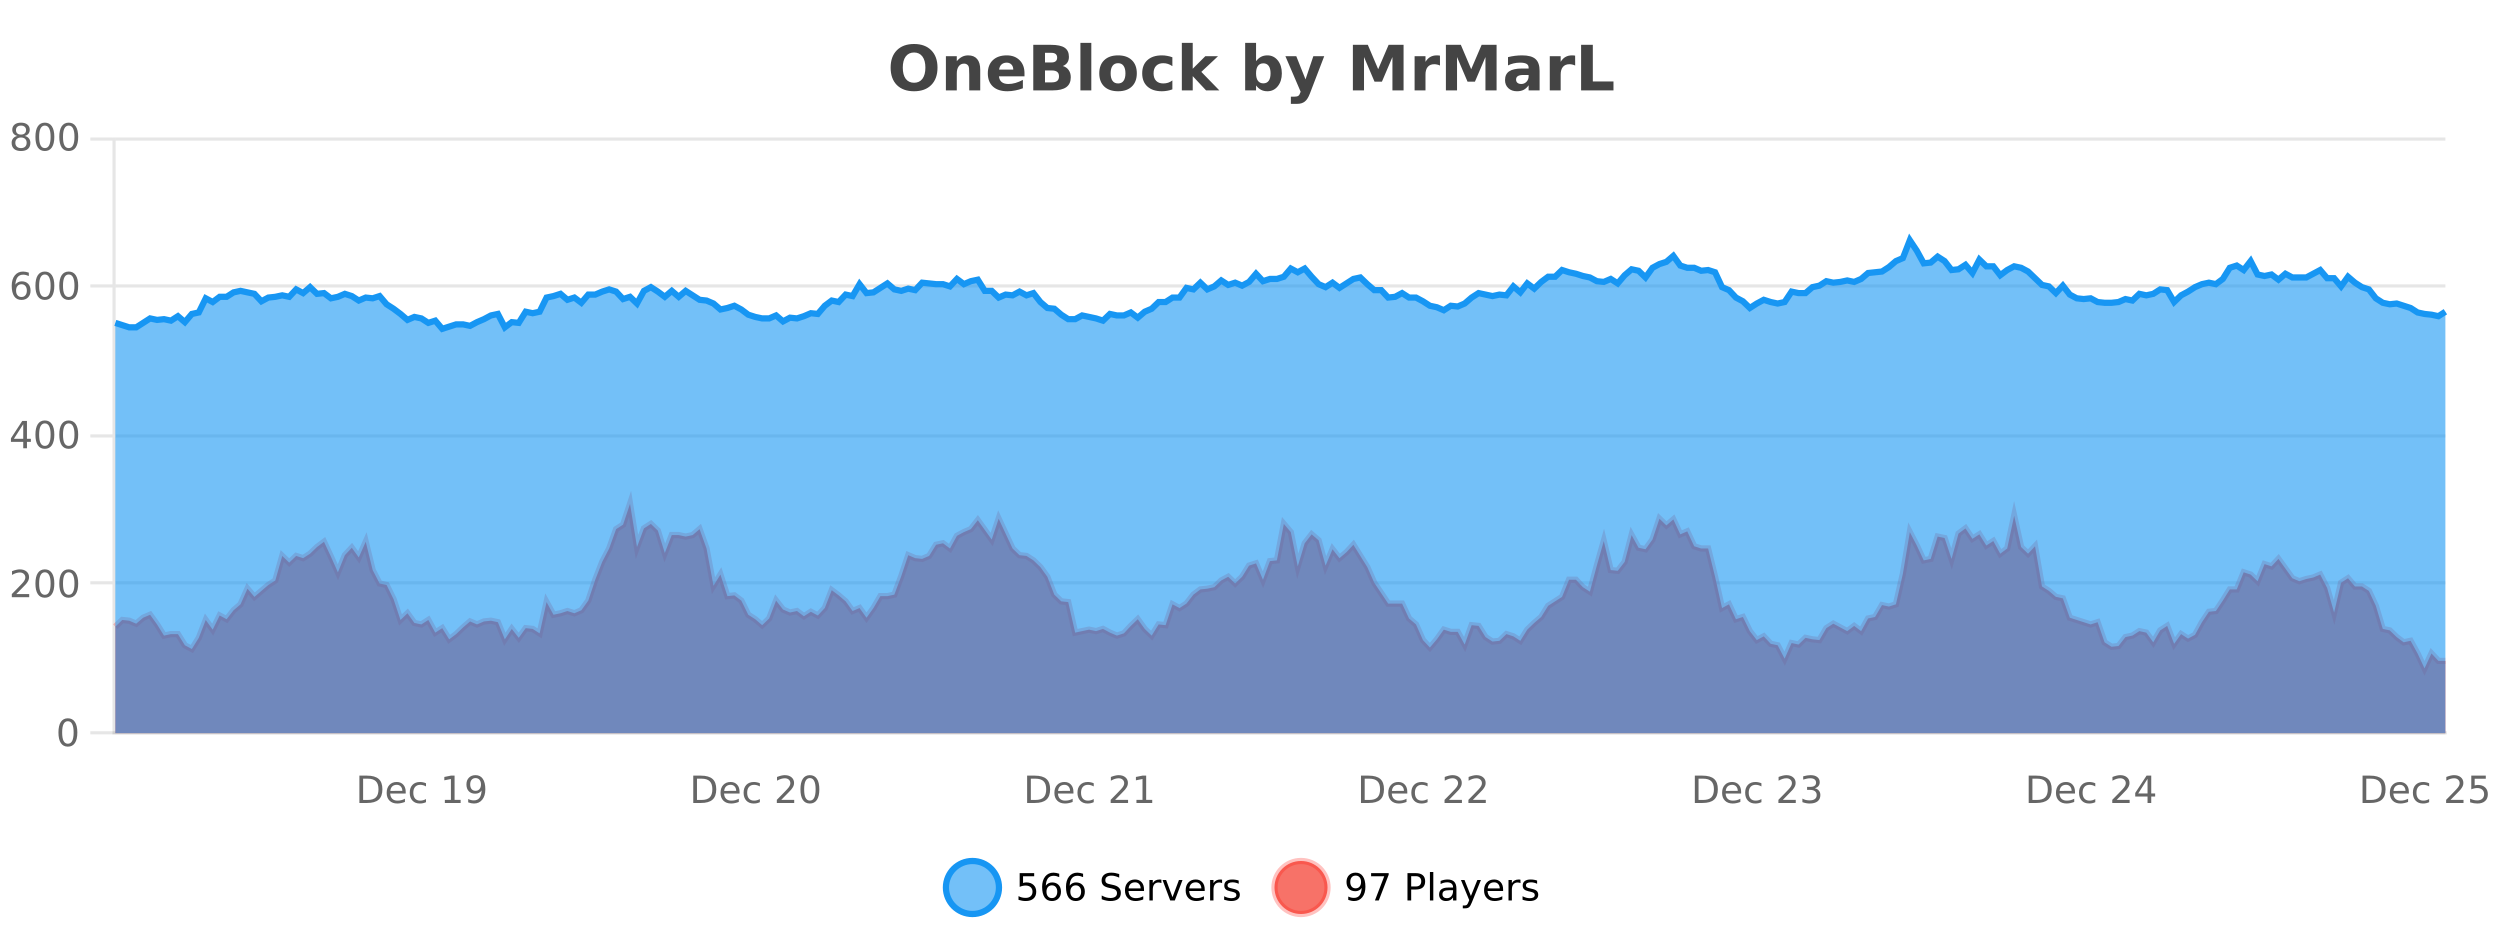 <?xml version="1.0" encoding="UTF-8"?>
<svg xmlns="http://www.w3.org/2000/svg" xmlns:xlink="http://www.w3.org/1999/xlink" width="800pt" height="300pt" viewBox="0 0 800 300" version="1.1">
<defs>
<clipPath id="clip1">
  <path d="M 274 263 L 348 263 L 348 300 L 274 300 Z M 274 263 "/>
</clipPath>
<clipPath id="clip2">
  <path d="M 379 263 L 454 263 L 454 300 L 379 300 Z M 379 263 "/>
</clipPath>
<clipPath id="clip3">
  <path d="M 36.906 161 L 782.523 161 L 782.523 234.602 L 36.906 234.602 Z M 36.906 161 "/>
</clipPath>
<clipPath id="clip4">
  <path d="M 35.906 132 L 783.527 132 L 783.527 235.602 L 35.906 235.602 Z M 35.906 132 "/>
</clipPath>
<clipPath id="clip5">
  <path d="M 36.906 76 L 782.523 76 L 782.523 234.602 L 36.906 234.602 Z M 36.906 76 "/>
</clipPath>
<clipPath id="clip6">
  <path d="M 35.906 48 L 783.527 48 L 783.527 134 L 35.906 134 Z M 35.906 48 "/>
</clipPath>
</defs>
<g id="surface3386171">
<rect x="0" y="0" width="800" height="300" style="fill:rgb(100%,100%,100%);fill-opacity:1;stroke:none;"/>
<path style="fill:none;stroke-width:1;stroke-linecap:butt;stroke-linejoin:miter;stroke:rgb(0%,0%,0%);stroke-opacity:0.098;stroke-miterlimit:10;" d="M 37 234.5 L 782.523 234.5 "/>
<path style="fill:none;stroke-width:1;stroke-linecap:butt;stroke-linejoin:miter;stroke:rgb(0%,0%,0%);stroke-opacity:0.098;stroke-miterlimit:10;" d="M 28.906 234.5 L 36 234.5 "/>
<path style="fill:none;stroke-width:1;stroke-linecap:butt;stroke-linejoin:miter;stroke:rgb(0%,0%,0%);stroke-opacity:0.098;stroke-miterlimit:10;" d="M 37 186.5 L 782.523 186.5 "/>
<path style="fill:none;stroke-width:1;stroke-linecap:butt;stroke-linejoin:miter;stroke:rgb(0%,0%,0%);stroke-opacity:0.098;stroke-miterlimit:10;" d="M 28.906 186.5 L 36 186.5 "/>
<path style="fill:none;stroke-width:1;stroke-linecap:butt;stroke-linejoin:miter;stroke:rgb(0%,0%,0%);stroke-opacity:0.098;stroke-miterlimit:10;" d="M 37 139.5 L 782.523 139.5 "/>
<path style="fill:none;stroke-width:1;stroke-linecap:butt;stroke-linejoin:miter;stroke:rgb(0%,0%,0%);stroke-opacity:0.098;stroke-miterlimit:10;" d="M 28.906 139.5 L 36 139.5 "/>
<path style="fill:none;stroke-width:1;stroke-linecap:butt;stroke-linejoin:miter;stroke:rgb(0%,0%,0%);stroke-opacity:0.098;stroke-miterlimit:10;" d="M 37 91.5 L 782.523 91.5 "/>
<path style="fill:none;stroke-width:1;stroke-linecap:butt;stroke-linejoin:miter;stroke:rgb(0%,0%,0%);stroke-opacity:0.098;stroke-miterlimit:10;" d="M 28.906 91.5 L 36 91.5 "/>
<path style="fill:none;stroke-width:1;stroke-linecap:butt;stroke-linejoin:miter;stroke:rgb(0%,0%,0%);stroke-opacity:0.098;stroke-miterlimit:10;" d="M 37 44.5 L 782.523 44.5 "/>
<path style="fill:none;stroke-width:1;stroke-linecap:butt;stroke-linejoin:miter;stroke:rgb(0%,0%,0%);stroke-opacity:0.098;stroke-miterlimit:10;" d="M 28.906 44.5 L 36 44.5 "/>
<path style=" stroke:none;fill-rule:nonzero;fill:rgb(9.02%,58.824%,95.294%);fill-opacity:0.6;" d="M 319.672 284 C 319.672 288.688 315.871 292.484 311.188 292.484 C 306.5 292.484 302.699 288.688 302.699 284 C 302.699 279.312 306.5 275.516 311.188 275.516 C 315.871 275.516 319.672 279.312 319.672 284 Z M 319.672 284 "/>
<g clip-path="url(#clip1)" clip-rule="nonzero">
<path style="fill:none;stroke-width:2;stroke-linecap:butt;stroke-linejoin:miter;stroke:rgb(9.02%,58.824%,95.294%);stroke-opacity:1;stroke-miterlimit:10;" d="M 319.672 284 C 319.672 288.688 315.871 292.484 311.188 292.484 C 306.5 292.484 302.699 288.688 302.699 284 C 302.699 279.312 306.5 275.516 311.188 275.516 C 315.871 275.516 319.672 279.312 319.672 284 Z M 319.672 284 "/>
</g>
<path style=" stroke:none;fill-rule:nonzero;fill:rgb(0%,0%,0%);fill-opacity:1;" d="M 326.297 279.406 L 330.938 279.406 L 330.938 280.406 L 327.375 280.406 L 327.375 282.547 C 327.551 282.484 327.723 282.445 327.891 282.422 C 328.066 282.391 328.238 282.375 328.406 282.375 C 329.383 282.375 330.16 282.648 330.734 283.188 C 331.305 283.719 331.594 284.438 331.594 285.344 C 331.594 286.293 331.297 287.027 330.703 287.547 C 330.117 288.07 329.297 288.328 328.234 288.328 C 327.859 288.328 327.477 288.297 327.094 288.234 C 326.719 288.172 326.328 288.078 325.922 287.953 L 325.922 286.766 C 326.273 286.953 326.641 287.094 327.016 287.188 C 327.391 287.281 327.785 287.328 328.203 287.328 C 328.879 287.328 329.414 287.152 329.812 286.797 C 330.207 286.445 330.406 285.961 330.406 285.344 C 330.406 284.742 330.207 284.262 329.812 283.906 C 329.414 283.555 328.879 283.375 328.203 283.375 C 327.891 283.375 327.57 283.414 327.25 283.484 C 326.938 283.547 326.617 283.652 326.297 283.797 Z M 336.605 283.312 C 336.074 283.312 335.652 283.496 335.34 283.859 C 335.027 284.227 334.871 284.719 334.871 285.344 C 334.871 285.98 335.027 286.48 335.34 286.844 C 335.652 287.211 336.074 287.391 336.605 287.391 C 337.137 287.391 337.551 287.211 337.855 286.844 C 338.168 286.48 338.324 285.98 338.324 285.344 C 338.324 284.719 338.168 284.227 337.855 283.859 C 337.551 283.496 337.137 283.312 336.605 283.312 Z M 338.949 279.594 L 338.949 280.672 C 338.645 280.539 338.344 280.434 338.043 280.359 C 337.738 280.289 337.441 280.25 337.152 280.25 C 336.371 280.25 335.77 280.516 335.355 281.047 C 334.949 281.57 334.715 282.359 334.652 283.422 C 334.879 283.09 335.168 282.836 335.512 282.656 C 335.863 282.469 336.25 282.375 336.668 282.375 C 337.543 282.375 338.234 282.641 338.746 283.172 C 339.254 283.703 339.512 284.43 339.512 285.344 C 339.512 286.25 339.246 286.977 338.715 287.516 C 338.184 288.059 337.48 288.328 336.605 288.328 C 335.582 288.328 334.809 287.945 334.277 287.172 C 333.746 286.391 333.48 285.266 333.48 283.797 C 333.48 282.414 333.809 281.309 334.465 280.484 C 335.121 279.664 336 279.25 337.105 279.25 C 337.395 279.25 337.691 279.281 337.996 279.344 C 338.297 279.398 338.613 279.48 338.949 279.594 Z M 344.242 283.312 C 343.711 283.312 343.289 283.496 342.977 283.859 C 342.664 284.227 342.508 284.719 342.508 285.344 C 342.508 285.98 342.664 286.48 342.977 286.844 C 343.289 287.211 343.711 287.391 344.242 287.391 C 344.773 287.391 345.188 287.211 345.492 286.844 C 345.805 286.48 345.961 285.98 345.961 285.344 C 345.961 284.719 345.805 284.227 345.492 283.859 C 345.188 283.496 344.773 283.312 344.242 283.312 Z M 346.586 279.594 L 346.586 280.672 C 346.281 280.539 345.98 280.434 345.68 280.359 C 345.375 280.289 345.078 280.25 344.789 280.25 C 344.008 280.25 343.406 280.516 342.992 281.047 C 342.586 281.57 342.352 282.359 342.289 283.422 C 342.516 283.09 342.805 282.836 343.148 282.656 C 343.5 282.469 343.887 282.375 344.305 282.375 C 345.18 282.375 345.871 282.641 346.383 283.172 C 346.891 283.703 347.148 284.43 347.148 285.344 C 347.148 286.25 346.883 286.977 346.352 287.516 C 345.82 288.059 345.117 288.328 344.242 288.328 C 343.219 288.328 342.445 287.945 341.914 287.172 C 341.383 286.391 341.117 285.266 341.117 283.797 C 341.117 282.414 341.445 281.309 342.102 280.484 C 342.758 279.664 343.637 279.25 344.742 279.25 C 345.031 279.25 345.328 279.281 345.633 279.344 C 345.934 279.398 346.25 279.48 346.586 279.594 Z M 358.141 279.688 L 358.141 280.844 C 357.691 280.637 357.266 280.48 356.859 280.375 C 356.461 280.262 356.082 280.203 355.719 280.203 C 355.07 280.203 354.57 280.328 354.219 280.578 C 353.875 280.828 353.703 281.188 353.703 281.656 C 353.703 282.043 353.816 282.336 354.047 282.531 C 354.273 282.73 354.719 282.887 355.375 283 L 356.078 283.156 C 356.961 283.324 357.613 283.621 358.031 284.047 C 358.457 284.465 358.672 285.027 358.672 285.734 C 358.672 286.59 358.383 287.234 357.812 287.672 C 357.25 288.109 356.414 288.328 355.312 288.328 C 354.906 288.328 354.469 288.281 354 288.188 C 353.531 288.094 353.047 287.953 352.547 287.766 L 352.547 286.547 C 353.023 286.82 353.492 287.023 353.953 287.156 C 354.422 287.293 354.875 287.359 355.312 287.359 C 355.988 287.359 356.508 287.23 356.875 286.969 C 357.25 286.699 357.438 286.32 357.438 285.828 C 357.438 285.402 357.301 285.07 357.031 284.828 C 356.77 284.578 356.336 284.398 355.734 284.281 L 355.016 284.141 C 354.129 283.965 353.488 283.688 353.094 283.312 C 352.707 282.938 352.516 282.418 352.516 281.75 C 352.516 280.969 352.785 280.359 353.328 279.922 C 353.867 279.477 354.617 279.25 355.578 279.25 C 355.992 279.25 356.41 279.289 356.828 279.359 C 357.254 279.434 357.691 279.543 358.141 279.688 Z M 366.086 284.609 L 366.086 285.125 L 361.117 285.125 C 361.168 285.875 361.391 286.445 361.789 286.828 C 362.195 287.215 362.75 287.406 363.461 287.406 C 363.875 287.406 364.277 287.359 364.664 287.266 C 365.059 287.164 365.449 287.008 365.836 286.797 L 365.836 287.828 C 365.438 287.984 365.039 288.105 364.633 288.188 C 364.227 288.281 363.812 288.328 363.398 288.328 C 362.355 288.328 361.527 288.027 360.914 287.422 C 360.297 286.809 359.992 285.98 359.992 284.938 C 359.992 283.867 360.281 283.016 360.867 282.391 C 361.449 281.758 362.23 281.438 363.211 281.438 C 364.094 281.438 364.793 281.727 365.305 282.297 C 365.824 282.859 366.086 283.633 366.086 284.609 Z M 365.008 284.281 C 364.996 283.699 364.828 283.23 364.508 282.875 C 364.184 282.523 363.758 282.344 363.227 282.344 C 362.621 282.344 362.137 282.516 361.773 282.859 C 361.418 283.203 361.215 283.684 361.164 284.297 Z M 371.656 282.594 C 371.531 282.531 371.395 282.484 371.25 282.453 C 371.113 282.414 370.957 282.391 370.781 282.391 C 370.176 282.391 369.707 282.59 369.375 282.984 C 369.051 283.383 368.891 283.953 368.891 284.703 L 368.891 288.156 L 367.812 288.156 L 367.812 281.594 L 368.891 281.594 L 368.891 282.609 C 369.117 282.215 369.414 281.922 369.781 281.734 C 370.145 281.539 370.586 281.438 371.109 281.438 C 371.18 281.438 371.258 281.445 371.344 281.453 C 371.438 281.465 371.535 281.48 371.641 281.5 Z M 372.016 281.594 L 373.156 281.594 L 375.203 287.094 L 377.266 281.594 L 378.406 281.594 L 375.938 288.156 L 374.469 288.156 Z M 385.508 284.609 L 385.508 285.125 L 380.539 285.125 C 380.59 285.875 380.812 286.445 381.211 286.828 C 381.617 287.215 382.172 287.406 382.883 287.406 C 383.297 287.406 383.699 287.359 384.086 287.266 C 384.48 287.164 384.871 287.008 385.258 286.797 L 385.258 287.828 C 384.859 287.984 384.461 288.105 384.055 288.188 C 383.648 288.281 383.234 288.328 382.82 288.328 C 381.777 288.328 380.949 288.027 380.336 287.422 C 379.719 286.809 379.414 285.98 379.414 284.938 C 379.414 283.867 379.703 283.016 380.289 282.391 C 380.871 281.758 381.652 281.438 382.633 281.438 C 383.516 281.438 384.215 281.727 384.727 282.297 C 385.246 282.859 385.508 283.633 385.508 284.609 Z M 384.43 284.281 C 384.418 283.699 384.25 283.23 383.93 282.875 C 383.605 282.523 383.18 282.344 382.648 282.344 C 382.043 282.344 381.559 282.516 381.195 282.859 C 380.84 283.203 380.637 283.684 380.586 284.297 Z M 391.078 282.594 C 390.953 282.531 390.816 282.484 390.672 282.453 C 390.535 282.414 390.379 282.391 390.203 282.391 C 389.598 282.391 389.129 282.59 388.797 282.984 C 388.473 283.383 388.312 283.953 388.312 284.703 L 388.312 288.156 L 387.234 288.156 L 387.234 281.594 L 388.312 281.594 L 388.312 282.609 C 388.539 282.215 388.836 281.922 389.203 281.734 C 389.566 281.539 390.008 281.438 390.531 281.438 C 390.602 281.438 390.68 281.445 390.766 281.453 C 390.859 281.465 390.957 281.48 391.062 281.5 Z M 396.383 281.781 L 396.383 282.812 C 396.078 282.656 395.762 282.543 395.43 282.469 C 395.105 282.387 394.766 282.344 394.414 282.344 C 393.883 282.344 393.48 282.43 393.211 282.594 C 392.938 282.75 392.805 282.996 392.805 283.328 C 392.805 283.578 392.898 283.777 393.086 283.922 C 393.281 284.059 393.672 284.188 394.258 284.312 L 394.617 284.406 C 395.387 284.562 395.934 284.793 396.258 285.094 C 396.578 285.398 396.742 285.812 396.742 286.344 C 396.742 286.961 396.496 287.445 396.008 287.797 C 395.527 288.152 394.867 288.328 394.023 288.328 C 393.668 288.328 393.297 288.289 392.914 288.219 C 392.539 288.156 392.141 288.059 391.727 287.922 L 391.727 286.797 C 392.121 287.008 392.512 287.164 392.898 287.266 C 393.281 287.371 393.668 287.422 394.055 287.422 C 394.555 287.422 394.938 287.34 395.211 287.172 C 395.492 286.996 395.633 286.746 395.633 286.422 C 395.633 286.133 395.531 285.906 395.336 285.75 C 395.137 285.594 394.703 285.445 394.039 285.297 L 393.664 285.219 C 392.996 285.074 392.512 284.855 392.211 284.562 C 391.918 284.273 391.773 283.875 391.773 283.375 C 391.773 282.75 391.992 282.273 392.43 281.938 C 392.867 281.605 393.484 281.438 394.289 281.438 C 394.684 281.438 395.059 281.469 395.414 281.531 C 395.766 281.586 396.09 281.668 396.383 281.781 Z M 321.188 277.016 "/>
<path style=" stroke:none;fill-rule:nonzero;fill:rgb(96.863%,44.706%,40.784%);fill-opacity:1;" d="M 424.809 284 C 424.809 288.688 421.008 292.484 416.32 292.484 C 411.637 292.484 407.836 288.688 407.836 284 C 407.836 279.312 411.637 275.516 416.32 275.516 C 421.008 275.516 424.809 279.312 424.809 284 Z M 424.809 284 "/>
<g clip-path="url(#clip2)" clip-rule="nonzero">
<path style="fill:none;stroke-width:2;stroke-linecap:butt;stroke-linejoin:miter;stroke:rgb(100%,4.706%,0%);stroke-opacity:0.247;stroke-miterlimit:10;" d="M 424.809 284 C 424.809 288.688 421.008 292.484 416.32 292.484 C 411.637 292.484 407.836 288.688 407.836 284 C 407.836 279.312 411.637 275.516 416.32 275.516 C 421.008 275.516 424.809 279.312 424.809 284 Z M 424.809 284 "/>
</g>
<path style=" stroke:none;fill-rule:nonzero;fill:rgb(0%,0%,0%);fill-opacity:1;" d="M 431.445 287.969 L 431.445 286.891 C 431.746 287.039 432.047 287.148 432.352 287.219 C 432.652 287.293 432.953 287.328 433.258 287.328 C 434.039 287.328 434.633 287.07 435.039 286.547 C 435.453 286.016 435.688 285.215 435.742 284.141 C 435.523 284.484 435.234 284.746 434.883 284.922 C 434.539 285.102 434.152 285.188 433.727 285.188 C 432.852 285.188 432.156 284.93 431.648 284.406 C 431.137 283.875 430.883 283.148 430.883 282.219 C 430.883 281.324 431.148 280.605 431.68 280.062 C 432.211 279.523 432.918 279.25 433.805 279.25 C 434.812 279.25 435.586 279.641 436.117 280.422 C 436.656 281.195 436.93 282.32 436.93 283.797 C 436.93 285.172 436.602 286.273 435.945 287.094 C 435.289 287.918 434.406 288.328 433.305 288.328 C 433 288.328 432.699 288.297 432.398 288.234 C 432.094 288.18 431.777 288.094 431.445 287.969 Z M 433.805 284.266 C 434.336 284.266 434.758 284.086 435.07 283.719 C 435.383 283.355 435.539 282.855 435.539 282.219 C 435.539 281.594 435.383 281.102 435.07 280.734 C 434.758 280.371 434.336 280.188 433.805 280.188 C 433.273 280.188 432.852 280.371 432.539 280.734 C 432.234 281.102 432.086 281.594 432.086 282.219 C 432.086 282.855 432.234 283.355 432.539 283.719 C 432.852 284.086 433.273 284.266 433.805 284.266 Z M 438.754 279.406 L 444.379 279.406 L 444.379 279.906 L 441.207 288.156 L 439.973 288.156 L 442.957 280.406 L 438.754 280.406 Z M 451.578 280.375 L 451.578 283.672 L 453.062 283.672 C 453.613 283.672 454.039 283.531 454.344 283.25 C 454.645 282.961 454.797 282.547 454.797 282.016 C 454.797 281.496 454.645 281.094 454.344 280.812 C 454.039 280.523 453.613 280.375 453.062 280.375 Z M 450.391 279.406 L 453.062 279.406 C 454.051 279.406 454.797 279.633 455.297 280.078 C 455.797 280.516 456.047 281.164 456.047 282.016 C 456.047 282.883 455.797 283.539 455.297 283.984 C 454.797 284.422 454.051 284.641 453.062 284.641 L 451.578 284.641 L 451.578 288.156 L 450.391 288.156 Z M 457.578 279.031 L 458.656 279.031 L 458.656 288.156 L 457.578 288.156 Z M 463.898 284.859 C 463.031 284.859 462.43 284.961 462.086 285.156 C 461.75 285.355 461.586 285.695 461.586 286.172 C 461.586 286.559 461.711 286.867 461.961 287.094 C 462.219 287.312 462.562 287.422 462.992 287.422 C 463.594 287.422 464.074 287.215 464.43 286.797 C 464.793 286.371 464.977 285.805 464.977 285.094 L 464.977 284.859 Z M 466.055 284.406 L 466.055 288.156 L 464.977 288.156 L 464.977 287.156 C 464.727 287.555 464.418 287.852 464.055 288.047 C 463.688 288.234 463.242 288.328 462.711 288.328 C 462.031 288.328 461.496 288.141 461.102 287.766 C 460.703 287.383 460.508 286.875 460.508 286.25 C 460.508 285.512 460.75 284.953 461.242 284.578 C 461.742 284.203 462.48 284.016 463.461 284.016 L 464.977 284.016 L 464.977 283.906 C 464.977 283.406 464.809 283.023 464.477 282.75 C 464.152 282.48 463.699 282.344 463.117 282.344 C 462.742 282.344 462.371 282.391 462.008 282.484 C 461.652 282.578 461.312 282.715 460.992 282.891 L 460.992 281.891 C 461.387 281.734 461.766 281.621 462.133 281.547 C 462.508 281.477 462.871 281.438 463.227 281.438 C 464.172 281.438 464.883 281.684 465.352 282.172 C 465.82 282.664 466.055 283.406 466.055 284.406 Z M 471 288.766 C 470.695 289.547 470.398 290.055 470.109 290.297 C 469.816 290.535 469.43 290.656 468.953 290.656 L 468.094 290.656 L 468.094 289.75 L 468.719 289.75 C 469.02 289.75 469.25 289.676 469.406 289.531 C 469.57 289.395 469.754 289.066 469.953 288.547 L 470.156 288.047 L 467.5 281.594 L 468.641 281.594 L 470.688 286.719 L 472.75 281.594 L 473.891 281.594 Z M 480.992 284.609 L 480.992 285.125 L 476.023 285.125 C 476.074 285.875 476.297 286.445 476.695 286.828 C 477.102 287.215 477.656 287.406 478.367 287.406 C 478.781 287.406 479.184 287.359 479.57 287.266 C 479.965 287.164 480.355 287.008 480.742 286.797 L 480.742 287.828 C 480.344 287.984 479.945 288.105 479.539 288.188 C 479.133 288.281 478.719 288.328 478.305 288.328 C 477.262 288.328 476.434 288.027 475.82 287.422 C 475.203 286.809 474.898 285.98 474.898 284.938 C 474.898 283.867 475.188 283.016 475.773 282.391 C 476.355 281.758 477.137 281.438 478.117 281.438 C 479 281.438 479.699 281.727 480.211 282.297 C 480.73 282.859 480.992 283.633 480.992 284.609 Z M 479.914 284.281 C 479.902 283.699 479.734 283.23 479.414 282.875 C 479.09 282.523 478.664 282.344 478.133 282.344 C 477.527 282.344 477.043 282.516 476.68 282.859 C 476.324 283.203 476.121 283.684 476.07 284.297 Z M 486.562 282.594 C 486.438 282.531 486.301 282.484 486.156 282.453 C 486.02 282.414 485.863 282.391 485.688 282.391 C 485.082 282.391 484.613 282.59 484.281 282.984 C 483.957 283.383 483.797 283.953 483.797 284.703 L 483.797 288.156 L 482.719 288.156 L 482.719 281.594 L 483.797 281.594 L 483.797 282.609 C 484.023 282.215 484.32 281.922 484.688 281.734 C 485.051 281.539 485.492 281.438 486.016 281.438 C 486.086 281.438 486.164 281.445 486.25 281.453 C 486.344 281.465 486.441 281.48 486.547 281.5 Z M 491.875 281.781 L 491.875 282.812 C 491.57 282.656 491.254 282.543 490.922 282.469 C 490.598 282.387 490.258 282.344 489.906 282.344 C 489.375 282.344 488.973 282.43 488.703 282.594 C 488.43 282.75 488.297 282.996 488.297 283.328 C 488.297 283.578 488.391 283.777 488.578 283.922 C 488.773 284.059 489.164 284.188 489.75 284.312 L 490.109 284.406 C 490.879 284.562 491.426 284.793 491.75 285.094 C 492.07 285.398 492.234 285.812 492.234 286.344 C 492.234 286.961 491.988 287.445 491.5 287.797 C 491.02 288.152 490.359 288.328 489.516 288.328 C 489.16 288.328 488.789 288.289 488.406 288.219 C 488.031 288.156 487.633 288.059 487.219 287.922 L 487.219 286.797 C 487.613 287.008 488.004 287.164 488.391 287.266 C 488.773 287.371 489.16 287.422 489.547 287.422 C 490.047 287.422 490.43 287.34 490.703 287.172 C 490.984 286.996 491.125 286.746 491.125 286.422 C 491.125 286.133 491.023 285.906 490.828 285.75 C 490.629 285.594 490.195 285.445 489.531 285.297 L 489.156 285.219 C 488.488 285.074 488.004 284.855 487.703 284.562 C 487.41 284.273 487.266 283.875 487.266 283.375 C 487.266 282.75 487.484 282.273 487.922 281.938 C 488.359 281.605 488.977 281.438 489.781 281.438 C 490.176 281.438 490.551 281.469 490.906 281.531 C 491.258 281.586 491.582 281.668 491.875 281.781 Z M 426.32 277.016 "/>
<path style=" stroke:none;fill-rule:nonzero;fill:rgb(26.667%,26.667%,26.667%);fill-opacity:1;" d="M 292.5 16.797 C 291.352 16.797 290.461 17.227 289.828 18.078 C 289.203 18.922 288.891 20.109 288.891 21.641 C 288.891 23.172 289.203 24.367 289.828 25.219 C 290.461 26.062 291.352 26.484 292.5 26.484 C 293.645 26.484 294.535 26.062 295.172 25.219 C 295.805 24.367 296.125 23.172 296.125 21.641 C 296.125 20.109 295.805 18.922 295.172 18.078 C 294.535 17.227 293.645 16.797 292.5 16.797 Z M 292.5 14.078 C 294.844 14.078 296.676 14.75 298 16.094 C 299.332 17.43 300 19.277 300 21.641 C 300 24.008 299.332 25.859 298 27.203 C 296.676 28.539 294.844 29.203 292.5 29.203 C 290.156 29.203 288.316 28.539 286.984 27.203 C 285.66 25.859 285 24.008 285 21.641 C 285 19.277 285.66 17.43 286.984 16.094 C 288.316 14.75 290.156 14.078 292.5 14.078 Z M 313.672 22.266 L 313.672 28.922 L 310.156 28.922 L 310.156 23.828 C 310.156 22.883 310.133 22.23 310.094 21.875 C 310.051 21.512 309.977 21.246 309.875 21.078 C 309.738 20.852 309.551 20.672 309.312 20.547 C 309.082 20.422 308.816 20.359 308.516 20.359 C 307.785 20.359 307.211 20.641 306.797 21.203 C 306.379 21.766 306.172 22.547 306.172 23.547 L 306.172 28.922 L 302.688 28.922 L 302.688 17.984 L 306.172 17.984 L 306.172 19.578 C 306.703 18.945 307.266 18.477 307.859 18.172 C 308.453 17.871 309.102 17.719 309.812 17.719 C 311.082 17.719 312.039 18.109 312.688 18.891 C 313.344 19.664 313.672 20.789 313.672 22.266 Z M 327.836 23.422 L 327.836 24.422 L 319.664 24.422 C 319.746 25.246 320.043 25.859 320.555 26.266 C 321.062 26.672 321.773 26.875 322.68 26.875 C 323.418 26.875 324.172 26.766 324.945 26.547 C 325.715 26.328 326.508 26 327.32 25.562 L 327.32 28.25 C 326.496 28.562 325.668 28.797 324.836 28.953 C 324.012 29.117 323.188 29.203 322.367 29.203 C 320.387 29.203 318.844 28.703 317.742 27.703 C 316.648 26.695 316.102 25.281 316.102 23.469 C 316.102 21.68 316.637 20.273 317.711 19.25 C 318.793 18.23 320.277 17.719 322.164 17.719 C 323.883 17.719 325.258 18.242 326.289 19.281 C 327.32 20.312 327.836 21.695 327.836 23.422 Z M 324.242 22.266 C 324.242 21.602 324.047 21.062 323.664 20.656 C 323.277 20.25 322.773 20.047 322.148 20.047 C 321.469 20.047 320.918 20.242 320.492 20.625 C 320.074 21 319.812 21.547 319.711 22.266 Z M 336.477 19.984 C 337.07 19.984 337.516 19.855 337.82 19.594 C 338.133 19.336 338.289 18.949 338.289 18.438 C 338.289 17.938 338.133 17.559 337.82 17.297 C 337.516 17.039 337.07 16.906 336.477 16.906 L 334.398 16.906 L 334.398 19.984 Z M 336.602 26.359 C 337.359 26.359 337.93 26.203 338.305 25.891 C 338.688 25.57 338.883 25.086 338.883 24.438 C 338.883 23.805 338.695 23.328 338.32 23.016 C 337.945 22.703 337.371 22.547 336.602 22.547 L 334.398 22.547 L 334.398 26.359 Z M 340.102 21.125 C 340.914 21.355 341.539 21.789 341.977 22.422 C 342.422 23.047 342.648 23.82 342.648 24.734 C 342.648 26.141 342.168 27.195 341.211 27.891 C 340.262 28.578 338.82 28.922 336.883 28.922 L 330.648 28.922 L 330.648 14.344 L 336.289 14.344 C 338.309 14.344 339.773 14.652 340.68 15.266 C 341.594 15.871 342.055 16.852 342.055 18.203 C 342.055 18.914 341.887 19.516 341.555 20.016 C 341.219 20.508 340.734 20.875 340.102 21.125 Z M 345.734 13.719 L 349.219 13.719 L 349.219 28.922 L 345.734 28.922 Z M 357.797 20.219 C 357.016 20.219 356.422 20.5 356.016 21.062 C 355.609 21.617 355.406 22.418 355.406 23.469 C 355.406 24.512 355.609 25.312 356.016 25.875 C 356.422 26.43 357.016 26.703 357.797 26.703 C 358.555 26.703 359.133 26.43 359.531 25.875 C 359.938 25.312 360.141 24.512 360.141 23.469 C 360.141 22.418 359.938 21.617 359.531 21.062 C 359.133 20.5 358.555 20.219 357.797 20.219 Z M 357.797 17.719 C 359.672 17.719 361.133 18.23 362.188 19.25 C 363.25 20.262 363.781 21.668 363.781 23.469 C 363.781 25.262 363.25 26.668 362.188 27.688 C 361.133 28.699 359.672 29.203 357.797 29.203 C 355.898 29.203 354.422 28.699 353.359 27.688 C 352.297 26.668 351.766 25.262 351.766 23.469 C 351.766 21.668 352.297 20.262 353.359 19.25 C 354.422 18.23 355.898 17.719 357.797 17.719 Z M 375.16 18.328 L 375.16 21.172 C 374.691 20.852 374.215 20.609 373.738 20.453 C 373.258 20.297 372.758 20.219 372.238 20.219 C 371.27 20.219 370.508 20.508 369.957 21.078 C 369.414 21.641 369.145 22.438 369.145 23.469 C 369.145 24.492 369.414 25.289 369.957 25.859 C 370.508 26.422 371.27 26.703 372.238 26.703 C 372.789 26.703 373.309 26.625 373.801 26.469 C 374.289 26.305 374.742 26.059 375.16 25.734 L 375.16 28.594 C 374.617 28.805 374.066 28.953 373.504 29.047 C 372.941 29.148 372.371 29.203 371.801 29.203 C 369.832 29.203 368.289 28.699 367.176 27.688 C 366.059 26.68 365.504 25.273 365.504 23.469 C 365.504 21.656 366.059 20.246 367.176 19.234 C 368.289 18.227 369.832 17.719 371.801 17.719 C 372.371 17.719 372.934 17.773 373.488 17.875 C 374.051 17.969 374.605 18.121 375.16 18.328 Z M 378.188 13.719 L 381.672 13.719 L 381.672 22 L 385.703 17.984 L 389.766 17.984 L 384.422 23 L 390.188 28.922 L 385.938 28.922 L 381.672 24.359 L 381.672 28.922 L 378.188 28.922 Z M 404.266 26.672 C 405.016 26.672 405.586 26.402 405.984 25.859 C 406.379 25.309 406.578 24.512 406.578 23.469 C 406.578 22.43 406.379 21.637 405.984 21.094 C 405.586 20.543 405.016 20.266 404.266 20.266 C 403.516 20.266 402.938 20.543 402.531 21.094 C 402.133 21.637 401.938 22.43 401.938 23.469 C 401.938 24.5 402.133 25.293 402.531 25.844 C 402.938 26.398 403.516 26.672 404.266 26.672 Z M 401.938 19.578 C 402.426 18.945 402.961 18.477 403.547 18.172 C 404.129 17.871 404.801 17.719 405.562 17.719 C 406.914 17.719 408.023 18.258 408.891 19.328 C 409.754 20.402 410.188 21.781 410.188 23.469 C 410.188 25.148 409.754 26.523 408.891 27.594 C 408.023 28.668 406.914 29.203 405.562 29.203 C 404.801 29.203 404.129 29.051 403.547 28.75 C 402.961 28.449 402.426 27.98 401.938 27.344 L 401.938 28.922 L 398.453 28.922 L 398.453 13.719 L 401.938 13.719 Z M 411.328 17.984 L 414.812 17.984 L 417.766 25.406 L 420.266 17.984 L 423.75 17.984 L 419.156 29.953 C 418.695 31.172 418.156 32.02 417.531 32.5 C 416.914 32.988 416.109 33.234 415.109 33.234 L 413.078 33.234 L 413.078 30.938 L 414.172 30.938 C 414.766 30.938 415.195 30.844 415.469 30.656 C 415.738 30.469 415.945 30.129 416.094 29.641 L 416.203 29.344 Z M 432.922 14.344 L 437.703 14.344 L 441.016 22.141 L 444.359 14.344 L 449.141 14.344 L 449.141 28.922 L 445.578 28.922 L 445.578 18.25 L 442.219 26.125 L 439.844 26.125 L 436.484 18.25 L 436.484 28.922 L 432.922 28.922 Z M 460.797 20.969 C 460.484 20.824 460.176 20.719 459.875 20.656 C 459.57 20.586 459.27 20.547 458.969 20.547 C 458.062 20.547 457.363 20.836 456.875 21.406 C 456.395 21.98 456.156 22.805 456.156 23.875 L 456.156 28.922 L 452.672 28.922 L 452.672 17.984 L 456.156 17.984 L 456.156 19.781 C 456.602 19.062 457.117 18.543 457.703 18.219 C 458.285 17.887 458.984 17.719 459.797 17.719 C 459.922 17.719 460.051 17.727 460.188 17.734 C 460.32 17.746 460.52 17.766 460.781 17.797 Z M 462.688 14.344 L 467.469 14.344 L 470.781 22.141 L 474.125 14.344 L 478.906 14.344 L 478.906 28.922 L 475.344 28.922 L 475.344 18.25 L 471.984 26.125 L 469.609 26.125 L 466.25 18.25 L 466.25 28.922 L 462.688 28.922 Z M 487.328 24 C 486.598 24 486.051 24.125 485.688 24.375 C 485.32 24.617 485.141 24.98 485.141 25.469 C 485.141 25.906 485.285 26.25 485.578 26.5 C 485.879 26.75 486.289 26.875 486.812 26.875 C 487.469 26.875 488.02 26.641 488.469 26.172 C 488.926 25.703 489.156 25.117 489.156 24.406 L 489.156 24 Z M 492.672 22.688 L 492.672 28.922 L 489.156 28.922 L 489.156 27.297 C 488.688 27.965 488.156 28.449 487.562 28.75 C 486.977 29.051 486.266 29.203 485.422 29.203 C 484.297 29.203 483.379 28.875 482.672 28.219 C 481.961 27.555 481.609 26.695 481.609 25.641 C 481.609 24.359 482.047 23.422 482.922 22.828 C 483.805 22.227 485.195 21.922 487.094 21.922 L 489.156 21.922 L 489.156 21.641 C 489.156 21.09 488.938 20.688 488.5 20.438 C 488.062 20.18 487.379 20.047 486.453 20.047 C 485.703 20.047 485.004 20.125 484.359 20.281 C 483.711 20.43 483.113 20.648 482.562 20.938 L 482.562 18.281 C 483.312 18.094 484.062 17.953 484.812 17.859 C 485.57 17.766 486.332 17.719 487.094 17.719 C 489.062 17.719 490.484 18.109 491.359 18.891 C 492.234 19.664 492.672 20.93 492.672 22.688 Z M 504.055 20.969 C 503.742 20.824 503.434 20.719 503.133 20.656 C 502.828 20.586 502.527 20.547 502.227 20.547 C 501.32 20.547 500.621 20.836 500.133 21.406 C 499.652 21.98 499.414 22.805 499.414 23.875 L 499.414 28.922 L 495.93 28.922 L 495.93 17.984 L 499.414 17.984 L 499.414 19.781 C 499.859 19.062 500.375 18.543 500.961 18.219 C 501.543 17.887 502.242 17.719 503.055 17.719 C 503.18 17.719 503.309 17.727 503.445 17.734 C 503.578 17.746 503.777 17.766 504.039 17.797 Z M 505.953 14.344 L 509.703 14.344 L 509.703 26.078 L 516.312 26.078 L 516.312 28.922 L 505.953 28.922 Z M 284 10.359 "/>
<path style="fill:none;stroke-width:1;stroke-linecap:butt;stroke-linejoin:miter;stroke:rgb(0%,0%,0%);stroke-opacity:0.098;stroke-miterlimit:10;" d="M 36 234.5 L 783 234.5 "/>
<path style=" stroke:none;fill-rule:nonzero;fill:rgb(40%,40%,40%);fill-opacity:1;" d="M 116.195 249.172 L 116.195 255.984 L 117.633 255.984 C 118.84 255.984 119.719 255.715 120.273 255.172 C 120.836 254.621 121.117 253.75 121.117 252.562 C 121.117 251.398 120.836 250.543 120.273 250 C 119.719 249.449 118.84 249.172 117.633 249.172 Z M 115.008 248.203 L 117.445 248.203 C 119.141 248.203 120.387 248.559 121.18 249.266 C 121.969 249.965 122.367 251.062 122.367 252.562 C 122.367 254.074 121.965 255.184 121.164 255.891 C 120.371 256.602 119.133 256.953 117.445 256.953 L 115.008 256.953 Z M 129.828 253.406 L 129.828 253.922 L 124.859 253.922 C 124.91 254.672 125.133 255.242 125.531 255.625 C 125.938 256.012 126.492 256.203 127.203 256.203 C 127.617 256.203 128.02 256.156 128.406 256.062 C 128.801 255.961 129.191 255.805 129.578 255.594 L 129.578 256.625 C 129.18 256.781 128.781 256.902 128.375 256.984 C 127.969 257.078 127.555 257.125 127.141 257.125 C 126.098 257.125 125.27 256.824 124.656 256.219 C 124.039 255.605 123.734 254.777 123.734 253.734 C 123.734 252.664 124.023 251.812 124.609 251.188 C 125.191 250.555 125.973 250.234 126.953 250.234 C 127.836 250.234 128.535 250.523 129.047 251.094 C 129.566 251.656 129.828 252.43 129.828 253.406 Z M 128.75 253.078 C 128.738 252.496 128.57 252.027 128.25 251.672 C 127.926 251.32 127.5 251.141 126.969 251.141 C 126.363 251.141 125.879 251.312 125.516 251.656 C 125.16 252 124.957 252.48 124.906 253.094 Z M 136.32 250.641 L 136.32 251.656 C 136.008 251.48 135.699 251.352 135.398 251.266 C 135.094 251.184 134.789 251.141 134.477 251.141 C 133.766 251.141 133.219 251.367 132.836 251.812 C 132.449 252.25 132.258 252.871 132.258 253.672 C 132.258 254.477 132.449 255.102 132.836 255.547 C 133.219 255.984 133.766 256.203 134.477 256.203 C 134.789 256.203 135.094 256.164 135.398 256.078 C 135.699 255.996 136.008 255.871 136.32 255.703 L 136.32 256.703 C 136.016 256.84 135.703 256.945 135.383 257.016 C 135.059 257.086 134.715 257.125 134.352 257.125 C 133.359 257.125 132.574 256.82 131.992 256.203 C 131.406 255.578 131.117 254.734 131.117 253.672 C 131.117 252.609 131.406 251.773 131.992 251.156 C 132.586 250.543 133.398 250.234 134.43 250.234 C 134.75 250.234 135.07 250.273 135.383 250.344 C 135.703 250.406 136.016 250.508 136.32 250.641 Z M 142.355 255.953 L 144.293 255.953 L 144.293 249.281 L 142.184 249.703 L 142.184 248.625 L 144.277 248.203 L 145.465 248.203 L 145.465 255.953 L 147.402 255.953 L 147.402 256.953 L 142.355 256.953 Z M 149.82 256.766 L 149.82 255.688 C 150.121 255.836 150.422 255.945 150.727 256.016 C 151.027 256.09 151.328 256.125 151.633 256.125 C 152.414 256.125 153.008 255.867 153.414 255.344 C 153.828 254.812 154.062 254.012 154.117 252.938 C 153.898 253.281 153.609 253.543 153.258 253.719 C 152.914 253.898 152.527 253.984 152.102 253.984 C 151.227 253.984 150.531 253.727 150.023 253.203 C 149.512 252.672 149.258 251.945 149.258 251.016 C 149.258 250.121 149.523 249.402 150.055 248.859 C 150.586 248.32 151.293 248.047 152.18 248.047 C 153.188 248.047 153.961 248.438 154.492 249.219 C 155.031 249.992 155.305 251.117 155.305 252.594 C 155.305 253.969 154.977 255.07 154.32 255.891 C 153.664 256.715 152.781 257.125 151.68 257.125 C 151.375 257.125 151.074 257.094 150.773 257.031 C 150.469 256.977 150.152 256.891 149.82 256.766 Z M 152.18 253.062 C 152.711 253.062 153.133 252.883 153.445 252.516 C 153.758 252.152 153.914 251.652 153.914 251.016 C 153.914 250.391 153.758 249.898 153.445 249.531 C 153.133 249.168 152.711 248.984 152.18 248.984 C 151.648 248.984 151.227 249.168 150.914 249.531 C 150.609 249.898 150.461 250.391 150.461 251.016 C 150.461 251.652 150.609 252.152 150.914 252.516 C 151.227 252.883 151.648 253.062 152.18 253.062 Z M 113.836 245.816 "/>
<path style=" stroke:none;fill-rule:nonzero;fill:rgb(40%,40%,40%);fill-opacity:1;" d="M 223.031 249.172 L 223.031 255.984 L 224.469 255.984 C 225.676 255.984 226.555 255.715 227.109 255.172 C 227.672 254.621 227.953 253.75 227.953 252.562 C 227.953 251.398 227.672 250.543 227.109 250 C 226.555 249.449 225.676 249.172 224.469 249.172 Z M 221.844 248.203 L 224.281 248.203 C 225.977 248.203 227.223 248.559 228.016 249.266 C 228.805 249.965 229.203 251.062 229.203 252.562 C 229.203 254.074 228.801 255.184 228 255.891 C 227.207 256.602 225.969 256.953 224.281 256.953 L 221.844 256.953 Z M 236.664 253.406 L 236.664 253.922 L 231.695 253.922 C 231.746 254.672 231.969 255.242 232.367 255.625 C 232.773 256.012 233.328 256.203 234.039 256.203 C 234.453 256.203 234.855 256.156 235.242 256.062 C 235.637 255.961 236.027 255.805 236.414 255.594 L 236.414 256.625 C 236.016 256.781 235.617 256.902 235.211 256.984 C 234.805 257.078 234.391 257.125 233.977 257.125 C 232.934 257.125 232.105 256.824 231.492 256.219 C 230.875 255.605 230.57 254.777 230.57 253.734 C 230.57 252.664 230.859 251.812 231.445 251.188 C 232.027 250.555 232.809 250.234 233.789 250.234 C 234.672 250.234 235.371 250.523 235.883 251.094 C 236.402 251.656 236.664 252.43 236.664 253.406 Z M 235.586 253.078 C 235.574 252.496 235.406 252.027 235.086 251.672 C 234.762 251.32 234.336 251.141 233.805 251.141 C 233.199 251.141 232.715 251.312 232.352 251.656 C 231.996 252 231.793 252.48 231.742 253.094 Z M 243.156 250.641 L 243.156 251.656 C 242.844 251.48 242.535 251.352 242.234 251.266 C 241.93 251.184 241.625 251.141 241.312 251.141 C 240.602 251.141 240.055 251.367 239.672 251.812 C 239.285 252.25 239.094 252.871 239.094 253.672 C 239.094 254.477 239.285 255.102 239.672 255.547 C 240.055 255.984 240.602 256.203 241.312 256.203 C 241.625 256.203 241.93 256.164 242.234 256.078 C 242.535 255.996 242.844 255.871 243.156 255.703 L 243.156 256.703 C 242.852 256.84 242.539 256.945 242.219 257.016 C 241.895 257.086 241.551 257.125 241.188 257.125 C 240.195 257.125 239.41 256.82 238.828 256.203 C 238.242 255.578 237.953 254.734 237.953 253.672 C 237.953 252.609 238.242 251.773 238.828 251.156 C 239.422 250.543 240.234 250.234 241.266 250.234 C 241.586 250.234 241.906 250.273 242.219 250.344 C 242.539 250.406 242.852 250.508 243.156 250.641 Z M 250.004 255.953 L 254.145 255.953 L 254.145 256.953 L 248.582 256.953 L 248.582 255.953 C 249.027 255.496 249.637 254.875 250.41 254.094 C 251.191 253.305 251.68 252.793 251.879 252.562 C 252.262 252.148 252.527 251.793 252.676 251.5 C 252.832 251.199 252.91 250.906 252.91 250.625 C 252.91 250.156 252.742 249.777 252.41 249.484 C 252.086 249.195 251.664 249.047 251.145 249.047 C 250.77 249.047 250.371 249.109 249.957 249.234 C 249.551 249.359 249.113 249.559 248.645 249.828 L 248.645 248.625 C 249.121 248.438 249.566 248.297 249.973 248.203 C 250.387 248.102 250.77 248.047 251.113 248.047 C 252.02 248.047 252.742 248.277 253.285 248.734 C 253.824 249.184 254.098 249.789 254.098 250.547 C 254.098 250.902 254.027 251.242 253.895 251.562 C 253.758 251.887 253.512 252.266 253.16 252.703 C 253.055 252.82 252.742 253.148 252.223 253.688 C 251.699 254.23 250.961 254.984 250.004 255.953 Z M 259.156 248.984 C 258.551 248.984 258.094 249.289 257.781 249.891 C 257.477 250.484 257.328 251.387 257.328 252.594 C 257.328 253.793 257.477 254.695 257.781 255.297 C 258.094 255.891 258.551 256.188 259.156 256.188 C 259.77 256.188 260.227 255.891 260.531 255.297 C 260.844 254.695 261 253.793 261 252.594 C 261 251.387 260.844 250.484 260.531 249.891 C 260.227 249.289 259.77 248.984 259.156 248.984 Z M 259.156 248.047 C 260.133 248.047 260.883 248.438 261.406 249.219 C 261.926 249.992 262.188 251.117 262.188 252.594 C 262.188 254.062 261.926 255.188 261.406 255.969 C 260.883 256.742 260.133 257.125 259.156 257.125 C 258.176 257.125 257.426 256.742 256.906 255.969 C 256.395 255.188 256.141 254.062 256.141 252.594 C 256.141 251.117 256.395 249.992 256.906 249.219 C 257.426 248.438 258.176 248.047 259.156 248.047 Z M 220.672 245.816 "/>
<path style=" stroke:none;fill-rule:nonzero;fill:rgb(40%,40%,40%);fill-opacity:1;" d="M 329.867 249.172 L 329.867 255.984 L 331.305 255.984 C 332.512 255.984 333.391 255.715 333.945 255.172 C 334.508 254.621 334.789 253.75 334.789 252.562 C 334.789 251.398 334.508 250.543 333.945 250 C 333.391 249.449 332.512 249.172 331.305 249.172 Z M 328.68 248.203 L 331.117 248.203 C 332.812 248.203 334.059 248.559 334.852 249.266 C 335.641 249.965 336.039 251.062 336.039 252.562 C 336.039 254.074 335.637 255.184 334.836 255.891 C 334.043 256.602 332.805 256.953 331.117 256.953 L 328.68 256.953 Z M 343.5 253.406 L 343.5 253.922 L 338.531 253.922 C 338.582 254.672 338.805 255.242 339.203 255.625 C 339.609 256.012 340.164 256.203 340.875 256.203 C 341.289 256.203 341.691 256.156 342.078 256.062 C 342.473 255.961 342.863 255.805 343.25 255.594 L 343.25 256.625 C 342.852 256.781 342.453 256.902 342.047 256.984 C 341.641 257.078 341.227 257.125 340.812 257.125 C 339.77 257.125 338.941 256.824 338.328 256.219 C 337.711 255.605 337.406 254.777 337.406 253.734 C 337.406 252.664 337.695 251.812 338.281 251.188 C 338.863 250.555 339.645 250.234 340.625 250.234 C 341.508 250.234 342.207 250.523 342.719 251.094 C 343.238 251.656 343.5 252.43 343.5 253.406 Z M 342.422 253.078 C 342.41 252.496 342.242 252.027 341.922 251.672 C 341.598 251.32 341.172 251.141 340.641 251.141 C 340.035 251.141 339.551 251.312 339.188 251.656 C 338.832 252 338.629 252.48 338.578 253.094 Z M 349.992 250.641 L 349.992 251.656 C 349.68 251.48 349.371 251.352 349.07 251.266 C 348.766 251.184 348.461 251.141 348.148 251.141 C 347.438 251.141 346.891 251.367 346.508 251.812 C 346.121 252.25 345.93 252.871 345.93 253.672 C 345.93 254.477 346.121 255.102 346.508 255.547 C 346.891 255.984 347.438 256.203 348.148 256.203 C 348.461 256.203 348.766 256.164 349.07 256.078 C 349.371 255.996 349.68 255.871 349.992 255.703 L 349.992 256.703 C 349.688 256.84 349.375 256.945 349.055 257.016 C 348.73 257.086 348.387 257.125 348.023 257.125 C 347.031 257.125 346.246 256.82 345.664 256.203 C 345.078 255.578 344.789 254.734 344.789 253.672 C 344.789 252.609 345.078 251.773 345.664 251.156 C 346.258 250.543 347.07 250.234 348.102 250.234 C 348.422 250.234 348.742 250.273 349.055 250.344 C 349.375 250.406 349.688 250.508 349.992 250.641 Z M 356.84 255.953 L 360.98 255.953 L 360.98 256.953 L 355.418 256.953 L 355.418 255.953 C 355.863 255.496 356.473 254.875 357.246 254.094 C 358.027 253.305 358.516 252.793 358.715 252.562 C 359.098 252.148 359.363 251.793 359.512 251.5 C 359.668 251.199 359.746 250.906 359.746 250.625 C 359.746 250.156 359.578 249.777 359.246 249.484 C 358.922 249.195 358.5 249.047 357.98 249.047 C 357.605 249.047 357.207 249.109 356.793 249.234 C 356.387 249.359 355.949 249.559 355.48 249.828 L 355.48 248.625 C 355.957 248.438 356.402 248.297 356.809 248.203 C 357.223 248.102 357.605 248.047 357.949 248.047 C 358.855 248.047 359.578 248.277 360.121 248.734 C 360.66 249.184 360.934 249.789 360.934 250.547 C 360.934 250.902 360.863 251.242 360.73 251.562 C 360.594 251.887 360.348 252.266 359.996 252.703 C 359.891 252.82 359.578 253.148 359.059 253.688 C 358.535 254.23 357.797 254.984 356.84 255.953 Z M 363.664 255.953 L 365.602 255.953 L 365.602 249.281 L 363.492 249.703 L 363.492 248.625 L 365.586 248.203 L 366.773 248.203 L 366.773 255.953 L 368.711 255.953 L 368.711 256.953 L 363.664 256.953 Z M 327.508 245.816 "/>
<path style=" stroke:none;fill-rule:nonzero;fill:rgb(40%,40%,40%);fill-opacity:1;" d="M 436.703 249.172 L 436.703 255.984 L 438.141 255.984 C 439.348 255.984 440.227 255.715 440.781 255.172 C 441.344 254.621 441.625 253.75 441.625 252.562 C 441.625 251.398 441.344 250.543 440.781 250 C 440.227 249.449 439.348 249.172 438.141 249.172 Z M 435.516 248.203 L 437.953 248.203 C 439.648 248.203 440.895 248.559 441.688 249.266 C 442.477 249.965 442.875 251.062 442.875 252.562 C 442.875 254.074 442.473 255.184 441.672 255.891 C 440.879 256.602 439.641 256.953 437.953 256.953 L 435.516 256.953 Z M 450.336 253.406 L 450.336 253.922 L 445.367 253.922 C 445.418 254.672 445.641 255.242 446.039 255.625 C 446.445 256.012 447 256.203 447.711 256.203 C 448.125 256.203 448.527 256.156 448.914 256.062 C 449.309 255.961 449.699 255.805 450.086 255.594 L 450.086 256.625 C 449.688 256.781 449.289 256.902 448.883 256.984 C 448.477 257.078 448.062 257.125 447.648 257.125 C 446.605 257.125 445.777 256.824 445.164 256.219 C 444.547 255.605 444.242 254.777 444.242 253.734 C 444.242 252.664 444.531 251.812 445.117 251.188 C 445.699 250.555 446.48 250.234 447.461 250.234 C 448.344 250.234 449.043 250.523 449.555 251.094 C 450.074 251.656 450.336 252.43 450.336 253.406 Z M 449.258 253.078 C 449.246 252.496 449.078 252.027 448.758 251.672 C 448.434 251.32 448.008 251.141 447.477 251.141 C 446.871 251.141 446.387 251.312 446.023 251.656 C 445.668 252 445.465 252.48 445.414 253.094 Z M 456.828 250.641 L 456.828 251.656 C 456.516 251.48 456.207 251.352 455.906 251.266 C 455.602 251.184 455.297 251.141 454.984 251.141 C 454.273 251.141 453.727 251.367 453.344 251.812 C 452.957 252.25 452.766 252.871 452.766 253.672 C 452.766 254.477 452.957 255.102 453.344 255.547 C 453.727 255.984 454.273 256.203 454.984 256.203 C 455.297 256.203 455.602 256.164 455.906 256.078 C 456.207 255.996 456.516 255.871 456.828 255.703 L 456.828 256.703 C 456.523 256.84 456.211 256.945 455.891 257.016 C 455.566 257.086 455.223 257.125 454.859 257.125 C 453.867 257.125 453.082 256.82 452.5 256.203 C 451.914 255.578 451.625 254.734 451.625 253.672 C 451.625 252.609 451.914 251.773 452.5 251.156 C 453.094 250.543 453.906 250.234 454.938 250.234 C 455.258 250.234 455.578 250.273 455.891 250.344 C 456.211 250.406 456.523 250.508 456.828 250.641 Z M 463.676 255.953 L 467.816 255.953 L 467.816 256.953 L 462.254 256.953 L 462.254 255.953 C 462.699 255.496 463.309 254.875 464.082 254.094 C 464.863 253.305 465.352 252.793 465.551 252.562 C 465.934 252.148 466.199 251.793 466.348 251.5 C 466.504 251.199 466.582 250.906 466.582 250.625 C 466.582 250.156 466.414 249.777 466.082 249.484 C 465.758 249.195 465.336 249.047 464.816 249.047 C 464.441 249.047 464.043 249.109 463.629 249.234 C 463.223 249.359 462.785 249.559 462.316 249.828 L 462.316 248.625 C 462.793 248.438 463.238 248.297 463.645 248.203 C 464.059 248.102 464.441 248.047 464.785 248.047 C 465.691 248.047 466.414 248.277 466.957 248.734 C 467.496 249.184 467.77 249.789 467.77 250.547 C 467.77 250.902 467.699 251.242 467.566 251.562 C 467.43 251.887 467.184 252.266 466.832 252.703 C 466.727 252.82 466.414 253.148 465.895 253.688 C 465.371 254.23 464.633 254.984 463.676 255.953 Z M 471.312 255.953 L 475.453 255.953 L 475.453 256.953 L 469.891 256.953 L 469.891 255.953 C 470.336 255.496 470.945 254.875 471.719 254.094 C 472.5 253.305 472.988 252.793 473.188 252.562 C 473.57 252.148 473.836 251.793 473.984 251.5 C 474.141 251.199 474.219 250.906 474.219 250.625 C 474.219 250.156 474.051 249.777 473.719 249.484 C 473.395 249.195 472.973 249.047 472.453 249.047 C 472.078 249.047 471.68 249.109 471.266 249.234 C 470.859 249.359 470.422 249.559 469.953 249.828 L 469.953 248.625 C 470.43 248.438 470.875 248.297 471.281 248.203 C 471.695 248.102 472.078 248.047 472.422 248.047 C 473.328 248.047 474.051 248.277 474.594 248.734 C 475.133 249.184 475.406 249.789 475.406 250.547 C 475.406 250.902 475.336 251.242 475.203 251.562 C 475.066 251.887 474.82 252.266 474.469 252.703 C 474.363 252.82 474.051 253.148 473.531 253.688 C 473.008 254.23 472.27 254.984 471.312 255.953 Z M 434.344 245.816 "/>
<path style=" stroke:none;fill-rule:nonzero;fill:rgb(40%,40%,40%);fill-opacity:1;" d="M 543.535 249.172 L 543.535 255.984 L 544.973 255.984 C 546.18 255.984 547.059 255.715 547.613 255.172 C 548.176 254.621 548.457 253.75 548.457 252.562 C 548.457 251.398 548.176 250.543 547.613 250 C 547.059 249.449 546.18 249.172 544.973 249.172 Z M 542.348 248.203 L 544.785 248.203 C 546.48 248.203 547.727 248.559 548.52 249.266 C 549.309 249.965 549.707 251.062 549.707 252.562 C 549.707 254.074 549.305 255.184 548.504 255.891 C 547.711 256.602 546.473 256.953 544.785 256.953 L 542.348 256.953 Z M 557.164 253.406 L 557.164 253.922 L 552.195 253.922 C 552.246 254.672 552.469 255.242 552.867 255.625 C 553.273 256.012 553.828 256.203 554.539 256.203 C 554.953 256.203 555.355 256.156 555.742 256.062 C 556.137 255.961 556.527 255.805 556.914 255.594 L 556.914 256.625 C 556.516 256.781 556.117 256.902 555.711 256.984 C 555.305 257.078 554.891 257.125 554.477 257.125 C 553.434 257.125 552.605 256.824 551.992 256.219 C 551.375 255.605 551.07 254.777 551.07 253.734 C 551.07 252.664 551.359 251.812 551.945 251.188 C 552.527 250.555 553.309 250.234 554.289 250.234 C 555.172 250.234 555.871 250.523 556.383 251.094 C 556.902 251.656 557.164 252.43 557.164 253.406 Z M 556.086 253.078 C 556.074 252.496 555.906 252.027 555.586 251.672 C 555.262 251.32 554.836 251.141 554.305 251.141 C 553.699 251.141 553.215 251.312 552.852 251.656 C 552.496 252 552.293 252.48 552.242 253.094 Z M 563.656 250.641 L 563.656 251.656 C 563.344 251.48 563.035 251.352 562.734 251.266 C 562.43 251.184 562.125 251.141 561.812 251.141 C 561.102 251.141 560.555 251.367 560.172 251.812 C 559.785 252.25 559.594 252.871 559.594 253.672 C 559.594 254.477 559.785 255.102 560.172 255.547 C 560.555 255.984 561.102 256.203 561.812 256.203 C 562.125 256.203 562.43 256.164 562.734 256.078 C 563.035 255.996 563.344 255.871 563.656 255.703 L 563.656 256.703 C 563.352 256.84 563.039 256.945 562.719 257.016 C 562.395 257.086 562.051 257.125 561.688 257.125 C 560.695 257.125 559.91 256.82 559.328 256.203 C 558.742 255.578 558.453 254.734 558.453 253.672 C 558.453 252.609 558.742 251.773 559.328 251.156 C 559.922 250.543 560.734 250.234 561.766 250.234 C 562.086 250.234 562.406 250.273 562.719 250.344 C 563.039 250.406 563.352 250.508 563.656 250.641 Z M 570.508 255.953 L 574.648 255.953 L 574.648 256.953 L 569.086 256.953 L 569.086 255.953 C 569.531 255.496 570.141 254.875 570.914 254.094 C 571.695 253.305 572.184 252.793 572.383 252.562 C 572.766 252.148 573.031 251.793 573.18 251.5 C 573.336 251.199 573.414 250.906 573.414 250.625 C 573.414 250.156 573.246 249.777 572.914 249.484 C 572.59 249.195 572.168 249.047 571.648 249.047 C 571.273 249.047 570.875 249.109 570.461 249.234 C 570.055 249.359 569.617 249.559 569.148 249.828 L 569.148 248.625 C 569.625 248.438 570.07 248.297 570.477 248.203 C 570.891 248.102 571.273 248.047 571.617 248.047 C 572.523 248.047 573.246 248.277 573.789 248.734 C 574.328 249.184 574.602 249.789 574.602 250.547 C 574.602 250.902 574.531 251.242 574.398 251.562 C 574.262 251.887 574.016 252.266 573.664 252.703 C 573.559 252.82 573.246 253.148 572.727 253.688 C 572.203 254.23 571.465 254.984 570.508 255.953 Z M 580.719 252.234 C 581.281 252.359 581.719 252.617 582.031 253 C 582.352 253.375 582.516 253.844 582.516 254.406 C 582.516 255.273 582.219 255.945 581.625 256.422 C 581.031 256.891 580.188 257.125 579.094 257.125 C 578.727 257.125 578.348 257.086 577.953 257.016 C 577.566 256.945 577.172 256.836 576.766 256.688 L 576.766 255.547 C 577.086 255.734 577.441 255.883 577.828 255.984 C 578.223 256.078 578.633 256.125 579.062 256.125 C 579.801 256.125 580.363 255.98 580.75 255.688 C 581.145 255.398 581.344 254.969 581.344 254.406 C 581.344 253.898 581.16 253.496 580.797 253.203 C 580.43 252.914 579.93 252.766 579.297 252.766 L 578.266 252.766 L 578.266 251.797 L 579.344 251.797 C 579.914 251.797 580.359 251.684 580.672 251.453 C 580.984 251.215 581.141 250.875 581.141 250.438 C 581.141 249.992 580.977 249.648 580.656 249.406 C 580.344 249.168 579.891 249.047 579.297 249.047 C 578.961 249.047 578.609 249.086 578.234 249.156 C 577.867 249.219 577.461 249.324 577.016 249.469 L 577.016 248.422 C 577.473 248.297 577.895 248.203 578.281 248.141 C 578.676 248.078 579.047 248.047 579.391 248.047 C 580.297 248.047 581.008 248.25 581.531 248.656 C 582.051 249.062 582.312 249.617 582.312 250.312 C 582.312 250.805 582.172 251.215 581.891 251.547 C 581.617 251.883 581.227 252.109 580.719 252.234 Z M 541.176 245.816 "/>
<path style=" stroke:none;fill-rule:nonzero;fill:rgb(40%,40%,40%);fill-opacity:1;" d="M 650.371 249.172 L 650.371 255.984 L 651.809 255.984 C 653.016 255.984 653.895 255.715 654.449 255.172 C 655.012 254.621 655.293 253.75 655.293 252.562 C 655.293 251.398 655.012 250.543 654.449 250 C 653.895 249.449 653.016 249.172 651.809 249.172 Z M 649.184 248.203 L 651.621 248.203 C 653.316 248.203 654.562 248.559 655.355 249.266 C 656.145 249.965 656.543 251.062 656.543 252.562 C 656.543 254.074 656.141 255.184 655.34 255.891 C 654.547 256.602 653.309 256.953 651.621 256.953 L 649.184 256.953 Z M 664 253.406 L 664 253.922 L 659.031 253.922 C 659.082 254.672 659.305 255.242 659.703 255.625 C 660.109 256.012 660.664 256.203 661.375 256.203 C 661.789 256.203 662.191 256.156 662.578 256.062 C 662.973 255.961 663.363 255.805 663.75 255.594 L 663.75 256.625 C 663.352 256.781 662.953 256.902 662.547 256.984 C 662.141 257.078 661.727 257.125 661.312 257.125 C 660.27 257.125 659.441 256.824 658.828 256.219 C 658.211 255.605 657.906 254.777 657.906 253.734 C 657.906 252.664 658.195 251.812 658.781 251.188 C 659.363 250.555 660.145 250.234 661.125 250.234 C 662.008 250.234 662.707 250.523 663.219 251.094 C 663.738 251.656 664 252.43 664 253.406 Z M 662.922 253.078 C 662.91 252.496 662.742 252.027 662.422 251.672 C 662.098 251.32 661.672 251.141 661.141 251.141 C 660.535 251.141 660.051 251.312 659.688 251.656 C 659.332 252 659.129 252.48 659.078 253.094 Z M 670.492 250.641 L 670.492 251.656 C 670.18 251.48 669.871 251.352 669.57 251.266 C 669.266 251.184 668.961 251.141 668.648 251.141 C 667.938 251.141 667.391 251.367 667.008 251.812 C 666.621 252.25 666.43 252.871 666.43 253.672 C 666.43 254.477 666.621 255.102 667.008 255.547 C 667.391 255.984 667.938 256.203 668.648 256.203 C 668.961 256.203 669.266 256.164 669.57 256.078 C 669.871 255.996 670.18 255.871 670.492 255.703 L 670.492 256.703 C 670.188 256.84 669.875 256.945 669.555 257.016 C 669.23 257.086 668.887 257.125 668.523 257.125 C 667.531 257.125 666.746 256.82 666.164 256.203 C 665.578 255.578 665.289 254.734 665.289 253.672 C 665.289 252.609 665.578 251.773 666.164 251.156 C 666.758 250.543 667.57 250.234 668.602 250.234 C 668.922 250.234 669.242 250.273 669.555 250.344 C 669.875 250.406 670.188 250.508 670.492 250.641 Z M 677.344 255.953 L 681.484 255.953 L 681.484 256.953 L 675.922 256.953 L 675.922 255.953 C 676.367 255.496 676.977 254.875 677.75 254.094 C 678.531 253.305 679.02 252.793 679.219 252.562 C 679.602 252.148 679.867 251.793 680.016 251.5 C 680.172 251.199 680.25 250.906 680.25 250.625 C 680.25 250.156 680.082 249.777 679.75 249.484 C 679.426 249.195 679.004 249.047 678.484 249.047 C 678.109 249.047 677.711 249.109 677.297 249.234 C 676.891 249.359 676.453 249.559 675.984 249.828 L 675.984 248.625 C 676.461 248.438 676.906 248.297 677.312 248.203 C 677.727 248.102 678.109 248.047 678.453 248.047 C 679.359 248.047 680.082 248.277 680.625 248.734 C 681.164 249.184 681.438 249.789 681.438 250.547 C 681.438 250.902 681.367 251.242 681.234 251.562 C 681.098 251.887 680.852 252.266 680.5 252.703 C 680.395 252.82 680.082 253.148 679.562 253.688 C 679.039 254.23 678.301 254.984 677.344 255.953 Z M 687.211 249.234 L 684.227 253.906 L 687.211 253.906 Z M 686.898 248.203 L 688.398 248.203 L 688.398 253.906 L 689.648 253.906 L 689.648 254.891 L 688.398 254.891 L 688.398 256.953 L 687.211 256.953 L 687.211 254.891 L 683.273 254.891 L 683.273 253.75 Z M 648.012 245.816 "/>
<path style=" stroke:none;fill-rule:nonzero;fill:rgb(40%,40%,40%);fill-opacity:1;" d="M 757.207 249.172 L 757.207 255.984 L 758.645 255.984 C 759.852 255.984 760.73 255.715 761.285 255.172 C 761.848 254.621 762.129 253.75 762.129 252.562 C 762.129 251.398 761.848 250.543 761.285 250 C 760.73 249.449 759.852 249.172 758.645 249.172 Z M 756.02 248.203 L 758.457 248.203 C 760.152 248.203 761.398 248.559 762.191 249.266 C 762.98 249.965 763.379 251.062 763.379 252.562 C 763.379 254.074 762.977 255.184 762.176 255.891 C 761.383 256.602 760.145 256.953 758.457 256.953 L 756.02 256.953 Z M 770.836 253.406 L 770.836 253.922 L 765.867 253.922 C 765.918 254.672 766.141 255.242 766.539 255.625 C 766.945 256.012 767.5 256.203 768.211 256.203 C 768.625 256.203 769.027 256.156 769.414 256.062 C 769.809 255.961 770.199 255.805 770.586 255.594 L 770.586 256.625 C 770.188 256.781 769.789 256.902 769.383 256.984 C 768.977 257.078 768.562 257.125 768.148 257.125 C 767.105 257.125 766.277 256.824 765.664 256.219 C 765.047 255.605 764.742 254.777 764.742 253.734 C 764.742 252.664 765.031 251.812 765.617 251.188 C 766.199 250.555 766.98 250.234 767.961 250.234 C 768.844 250.234 769.543 250.523 770.055 251.094 C 770.574 251.656 770.836 252.43 770.836 253.406 Z M 769.758 253.078 C 769.746 252.496 769.578 252.027 769.258 251.672 C 768.934 251.32 768.508 251.141 767.977 251.141 C 767.371 251.141 766.887 251.312 766.523 251.656 C 766.168 252 765.965 252.48 765.914 253.094 Z M 777.328 250.641 L 777.328 251.656 C 777.016 251.48 776.707 251.352 776.406 251.266 C 776.102 251.184 775.797 251.141 775.484 251.141 C 774.773 251.141 774.227 251.367 773.844 251.812 C 773.457 252.25 773.266 252.871 773.266 253.672 C 773.266 254.477 773.457 255.102 773.844 255.547 C 774.227 255.984 774.773 256.203 775.484 256.203 C 775.797 256.203 776.102 256.164 776.406 256.078 C 776.707 255.996 777.016 255.871 777.328 255.703 L 777.328 256.703 C 777.023 256.84 776.711 256.945 776.391 257.016 C 776.066 257.086 775.723 257.125 775.359 257.125 C 774.367 257.125 773.582 256.82 773 256.203 C 772.414 255.578 772.125 254.734 772.125 253.672 C 772.125 252.609 772.414 251.773 773 251.156 C 773.594 250.543 774.406 250.234 775.438 250.234 C 775.758 250.234 776.078 250.273 776.391 250.344 C 776.711 250.406 777.023 250.508 777.328 250.641 Z M 784.18 255.953 L 788.32 255.953 L 788.32 256.953 L 782.758 256.953 L 782.758 255.953 C 783.203 255.496 783.812 254.875 784.586 254.094 C 785.367 253.305 785.855 252.793 786.055 252.562 C 786.438 252.148 786.703 251.793 786.852 251.5 C 787.008 251.199 787.086 250.906 787.086 250.625 C 787.086 250.156 786.918 249.777 786.586 249.484 C 786.262 249.195 785.84 249.047 785.32 249.047 C 784.945 249.047 784.547 249.109 784.133 249.234 C 783.727 249.359 783.289 249.559 782.82 249.828 L 782.82 248.625 C 783.297 248.438 783.742 248.297 784.148 248.203 C 784.562 248.102 784.945 248.047 785.289 248.047 C 786.195 248.047 786.918 248.277 787.461 248.734 C 788 249.184 788.273 249.789 788.273 250.547 C 788.273 250.902 788.203 251.242 788.07 251.562 C 787.934 251.887 787.688 252.266 787.336 252.703 C 787.23 252.82 786.918 253.148 786.398 253.688 C 785.875 254.23 785.137 254.984 784.18 255.953 Z M 790.812 248.203 L 795.453 248.203 L 795.453 249.203 L 791.891 249.203 L 791.891 251.344 C 792.066 251.281 792.238 251.242 792.406 251.219 C 792.582 251.188 792.754 251.172 792.922 251.172 C 793.898 251.172 794.676 251.445 795.25 251.984 C 795.82 252.516 796.109 253.234 796.109 254.141 C 796.109 255.09 795.812 255.824 795.219 256.344 C 794.633 256.867 793.812 257.125 792.75 257.125 C 792.375 257.125 791.992 257.094 791.609 257.031 C 791.234 256.969 790.844 256.875 790.438 256.75 L 790.438 255.562 C 790.789 255.75 791.156 255.891 791.531 255.984 C 791.906 256.078 792.301 256.125 792.719 256.125 C 793.395 256.125 793.93 255.949 794.328 255.594 C 794.723 255.242 794.922 254.758 794.922 254.141 C 794.922 253.539 794.723 253.059 794.328 252.703 C 793.93 252.352 793.395 252.172 792.719 252.172 C 792.406 252.172 792.086 252.211 791.766 252.281 C 791.453 252.344 791.133 252.449 790.812 252.594 Z M 754.848 245.816 "/>
<path style="fill:none;stroke-width:1;stroke-linecap:butt;stroke-linejoin:miter;stroke:rgb(0%,0%,0%);stroke-opacity:0.098;stroke-miterlimit:10;" d="M 36.5 44 L 36.5 235 "/>
<path style=" stroke:none;fill-rule:nonzero;fill:rgb(40%,40%,40%);fill-opacity:1;" d="M 21.719 230.789 C 21.113 230.789 20.656 231.094 20.344 231.695 C 20.039 232.289 19.891 233.191 19.891 234.398 C 19.891 235.598 20.039 236.5 20.344 237.102 C 20.656 237.695 21.113 237.992 21.719 237.992 C 22.332 237.992 22.789 237.695 23.094 237.102 C 23.406 236.5 23.562 235.598 23.562 234.398 C 23.562 233.191 23.406 232.289 23.094 231.695 C 22.789 231.094 22.332 230.789 21.719 230.789 Z M 21.719 229.852 C 22.695 229.852 23.445 230.242 23.969 231.023 C 24.488 231.797 24.75 232.922 24.75 234.398 C 24.75 235.867 24.488 236.992 23.969 237.773 C 23.445 238.547 22.695 238.93 21.719 238.93 C 20.738 238.93 19.988 238.547 19.469 237.773 C 18.957 236.992 18.703 235.867 18.703 234.398 C 18.703 232.922 18.957 231.797 19.469 231.023 C 19.988 230.242 20.738 229.852 21.719 229.852 Z M 17.906 227.617 "/>
<path style=" stroke:none;fill-rule:nonzero;fill:rgb(40%,40%,40%);fill-opacity:1;" d="M 5.203 190.102 L 9.344 190.102 L 9.344 191.102 L 3.781 191.102 L 3.781 190.102 C 4.227 189.645 4.836 189.023 5.609 188.242 C 6.391 187.453 6.879 186.941 7.078 186.711 C 7.461 186.297 7.727 185.941 7.875 185.648 C 8.031 185.348 8.109 185.055 8.109 184.773 C 8.109 184.305 7.941 183.926 7.609 183.633 C 7.285 183.344 6.863 183.195 6.344 183.195 C 5.969 183.195 5.57 183.258 5.156 183.383 C 4.75 183.508 4.312 183.707 3.844 183.977 L 3.844 182.773 C 4.32 182.586 4.766 182.445 5.172 182.352 C 5.586 182.25 5.969 182.195 6.312 182.195 C 7.219 182.195 7.941 182.426 8.484 182.883 C 9.023 183.332 9.297 183.938 9.297 184.695 C 9.297 185.051 9.227 185.391 9.094 185.711 C 8.957 186.035 8.711 186.414 8.359 186.852 C 8.254 186.969 7.941 187.297 7.422 187.836 C 6.898 188.379 6.16 189.133 5.203 190.102 Z M 14.352 183.133 C 13.746 183.133 13.289 183.438 12.977 184.039 C 12.672 184.633 12.523 185.535 12.523 186.742 C 12.523 187.941 12.672 188.844 12.977 189.445 C 13.289 190.039 13.746 190.336 14.352 190.336 C 14.965 190.336 15.422 190.039 15.727 189.445 C 16.039 188.844 16.195 187.941 16.195 186.742 C 16.195 185.535 16.039 184.633 15.727 184.039 C 15.422 183.438 14.965 183.133 14.352 183.133 Z M 14.352 182.195 C 15.328 182.195 16.078 182.586 16.602 183.367 C 17.121 184.141 17.383 185.266 17.383 186.742 C 17.383 188.211 17.121 189.336 16.602 190.117 C 16.078 190.891 15.328 191.273 14.352 191.273 C 13.371 191.273 12.621 190.891 12.102 190.117 C 11.59 189.336 11.336 188.211 11.336 186.742 C 11.336 185.266 11.59 184.141 12.102 183.367 C 12.621 182.586 13.371 182.195 14.352 182.195 Z M 21.988 183.133 C 21.383 183.133 20.926 183.438 20.613 184.039 C 20.309 184.633 20.16 185.535 20.16 186.742 C 20.16 187.941 20.309 188.844 20.613 189.445 C 20.926 190.039 21.383 190.336 21.988 190.336 C 22.602 190.336 23.059 190.039 23.363 189.445 C 23.676 188.844 23.832 187.941 23.832 186.742 C 23.832 185.535 23.676 184.633 23.363 184.039 C 23.059 183.438 22.602 183.133 21.988 183.133 Z M 21.988 182.195 C 22.965 182.195 23.715 182.586 24.238 183.367 C 24.758 184.141 25.02 185.266 25.02 186.742 C 25.02 188.211 24.758 189.336 24.238 190.117 C 23.715 190.891 22.965 191.273 21.988 191.273 C 21.008 191.273 20.258 190.891 19.738 190.117 C 19.227 189.336 18.973 188.211 18.973 186.742 C 18.973 185.266 19.227 184.141 19.738 183.367 C 20.258 182.586 21.008 182.195 21.988 182.195 Z M 2.906 179.965 "/>
<path style=" stroke:none;fill-rule:nonzero;fill:rgb(40%,40%,40%);fill-opacity:1;" d="M 7.438 135.734 L 4.453 140.406 L 7.438 140.406 Z M 7.125 134.703 L 8.625 134.703 L 8.625 140.406 L 9.875 140.406 L 9.875 141.391 L 8.625 141.391 L 8.625 143.453 L 7.438 143.453 L 7.438 141.391 L 3.5 141.391 L 3.5 140.25 Z M 14.352 135.484 C 13.746 135.484 13.289 135.789 12.977 136.391 C 12.672 136.984 12.523 137.887 12.523 139.094 C 12.523 140.293 12.672 141.195 12.977 141.797 C 13.289 142.391 13.746 142.688 14.352 142.688 C 14.965 142.688 15.422 142.391 15.727 141.797 C 16.039 141.195 16.195 140.293 16.195 139.094 C 16.195 137.887 16.039 136.984 15.727 136.391 C 15.422 135.789 14.965 135.484 14.352 135.484 Z M 14.352 134.547 C 15.328 134.547 16.078 134.938 16.602 135.719 C 17.121 136.492 17.383 137.617 17.383 139.094 C 17.383 140.562 17.121 141.688 16.602 142.469 C 16.078 143.242 15.328 143.625 14.352 143.625 C 13.371 143.625 12.621 143.242 12.102 142.469 C 11.59 141.688 11.336 140.562 11.336 139.094 C 11.336 137.617 11.59 136.492 12.102 135.719 C 12.621 134.938 13.371 134.547 14.352 134.547 Z M 21.988 135.484 C 21.383 135.484 20.926 135.789 20.613 136.391 C 20.309 136.984 20.16 137.887 20.16 139.094 C 20.16 140.293 20.309 141.195 20.613 141.797 C 20.926 142.391 21.383 142.688 21.988 142.688 C 22.602 142.688 23.059 142.391 23.363 141.797 C 23.676 141.195 23.832 140.293 23.832 139.094 C 23.832 137.887 23.676 136.984 23.363 136.391 C 23.059 135.789 22.602 135.484 21.988 135.484 Z M 21.988 134.547 C 22.965 134.547 23.715 134.938 24.238 135.719 C 24.758 136.492 25.02 137.617 25.02 139.094 C 25.02 140.562 24.758 141.688 24.238 142.469 C 23.715 143.242 22.965 143.625 21.988 143.625 C 21.008 143.625 20.258 143.242 19.738 142.469 C 19.227 141.688 18.973 140.562 18.973 139.094 C 18.973 137.617 19.227 136.492 19.738 135.719 C 20.258 134.938 21.008 134.547 21.988 134.547 Z M 2.906 132.316 "/>
<path style=" stroke:none;fill-rule:nonzero;fill:rgb(40%,40%,40%);fill-opacity:1;" d="M 6.875 90.961 C 6.344 90.961 5.922 91.145 5.609 91.508 C 5.297 91.875 5.141 92.367 5.141 92.992 C 5.141 93.629 5.297 94.129 5.609 94.492 C 5.922 94.859 6.344 95.039 6.875 95.039 C 7.406 95.039 7.82 94.859 8.125 94.492 C 8.438 94.129 8.594 93.629 8.594 92.992 C 8.594 92.367 8.438 91.875 8.125 91.508 C 7.82 91.145 7.406 90.961 6.875 90.961 Z M 9.219 87.242 L 9.219 88.32 C 8.914 88.188 8.613 88.082 8.312 88.008 C 8.008 87.938 7.711 87.898 7.422 87.898 C 6.641 87.898 6.039 88.164 5.625 88.695 C 5.219 89.219 4.984 90.008 4.922 91.07 C 5.148 90.738 5.438 90.484 5.781 90.305 C 6.133 90.117 6.52 90.023 6.938 90.023 C 7.812 90.023 8.504 90.289 9.016 90.82 C 9.523 91.352 9.781 92.078 9.781 92.992 C 9.781 93.898 9.516 94.625 8.984 95.164 C 8.453 95.707 7.75 95.977 6.875 95.977 C 5.852 95.977 5.078 95.594 4.547 94.82 C 4.016 94.039 3.75 92.914 3.75 91.445 C 3.75 90.062 4.078 88.957 4.734 88.133 C 5.391 87.312 6.27 86.898 7.375 86.898 C 7.664 86.898 7.961 86.93 8.266 86.992 C 8.566 87.047 8.883 87.129 9.219 87.242 Z M 14.352 87.836 C 13.746 87.836 13.289 88.141 12.977 88.742 C 12.672 89.336 12.523 90.238 12.523 91.445 C 12.523 92.645 12.672 93.547 12.977 94.148 C 13.289 94.742 13.746 95.039 14.352 95.039 C 14.965 95.039 15.422 94.742 15.727 94.148 C 16.039 93.547 16.195 92.645 16.195 91.445 C 16.195 90.238 16.039 89.336 15.727 88.742 C 15.422 88.141 14.965 87.836 14.352 87.836 Z M 14.352 86.898 C 15.328 86.898 16.078 87.289 16.602 88.07 C 17.121 88.844 17.383 89.969 17.383 91.445 C 17.383 92.914 17.121 94.039 16.602 94.82 C 16.078 95.594 15.328 95.977 14.352 95.977 C 13.371 95.977 12.621 95.594 12.102 94.82 C 11.59 94.039 11.336 92.914 11.336 91.445 C 11.336 89.969 11.59 88.844 12.102 88.07 C 12.621 87.289 13.371 86.898 14.352 86.898 Z M 21.988 87.836 C 21.383 87.836 20.926 88.141 20.613 88.742 C 20.309 89.336 20.16 90.238 20.16 91.445 C 20.16 92.645 20.309 93.547 20.613 94.148 C 20.926 94.742 21.383 95.039 21.988 95.039 C 22.602 95.039 23.059 94.742 23.363 94.148 C 23.676 93.547 23.832 92.645 23.832 91.445 C 23.832 90.238 23.676 89.336 23.363 88.742 C 23.059 88.141 22.602 87.836 21.988 87.836 Z M 21.988 86.898 C 22.965 86.898 23.715 87.289 24.238 88.07 C 24.758 88.844 25.02 89.969 25.02 91.445 C 25.02 92.914 24.758 94.039 24.238 94.82 C 23.715 95.594 22.965 95.977 21.988 95.977 C 21.008 95.977 20.258 95.594 19.738 94.82 C 19.227 94.039 18.973 92.914 18.973 91.445 C 18.973 89.969 19.227 88.844 19.738 88.07 C 20.258 87.289 21.008 86.898 21.988 86.898 Z M 2.906 84.664 "/>
<path style=" stroke:none;fill-rule:nonzero;fill:rgb(40%,40%,40%);fill-opacity:1;" d="M 6.719 44 C 6.156 44 5.711 44.152 5.391 44.453 C 5.066 44.758 4.906 45.168 4.906 45.688 C 4.906 46.219 5.066 46.637 5.391 46.938 C 5.711 47.242 6.156 47.391 6.719 47.391 C 7.281 47.391 7.723 47.242 8.047 46.938 C 8.367 46.637 8.531 46.219 8.531 45.688 C 8.531 45.168 8.367 44.758 8.047 44.453 C 7.734 44.152 7.289 44 6.719 44 Z M 5.531 43.5 C 5.031 43.375 4.633 43.141 4.344 42.797 C 4.062 42.445 3.922 42.016 3.922 41.516 C 3.922 40.82 4.172 40.266 4.672 39.859 C 5.172 39.453 5.852 39.25 6.719 39.25 C 7.594 39.25 8.273 39.453 8.766 39.859 C 9.266 40.266 9.516 40.82 9.516 41.516 C 9.516 42.016 9.375 42.445 9.094 42.797 C 8.812 43.141 8.414 43.375 7.906 43.5 C 8.477 43.637 8.922 43.898 9.234 44.281 C 9.555 44.668 9.719 45.137 9.719 45.688 C 9.719 46.543 9.457 47.199 8.938 47.656 C 8.426 48.105 7.688 48.328 6.719 48.328 C 5.758 48.328 5.02 48.105 4.5 47.656 C 3.977 47.199 3.719 46.543 3.719 45.688 C 3.719 45.137 3.879 44.668 4.203 44.281 C 4.523 43.898 4.969 43.637 5.531 43.5 Z M 5.109 41.625 C 5.109 42.086 5.25 42.438 5.531 42.688 C 5.812 42.938 6.207 43.062 6.719 43.062 C 7.227 43.062 7.625 42.938 7.906 42.688 C 8.195 42.438 8.344 42.086 8.344 41.625 C 8.344 41.18 8.195 40.828 7.906 40.578 C 7.625 40.32 7.227 40.188 6.719 40.188 C 6.207 40.188 5.812 40.32 5.531 40.578 C 5.25 40.828 5.109 41.18 5.109 41.625 Z M 14.352 40.188 C 13.746 40.188 13.289 40.492 12.977 41.094 C 12.672 41.688 12.523 42.59 12.523 43.797 C 12.523 44.996 12.672 45.898 12.977 46.5 C 13.289 47.094 13.746 47.391 14.352 47.391 C 14.965 47.391 15.422 47.094 15.727 46.5 C 16.039 45.898 16.195 44.996 16.195 43.797 C 16.195 42.59 16.039 41.688 15.727 41.094 C 15.422 40.492 14.965 40.188 14.352 40.188 Z M 14.352 39.25 C 15.328 39.25 16.078 39.641 16.602 40.422 C 17.121 41.195 17.383 42.32 17.383 43.797 C 17.383 45.266 17.121 46.391 16.602 47.172 C 16.078 47.945 15.328 48.328 14.352 48.328 C 13.371 48.328 12.621 47.945 12.102 47.172 C 11.59 46.391 11.336 45.266 11.336 43.797 C 11.336 42.32 11.59 41.195 12.102 40.422 C 12.621 39.641 13.371 39.25 14.352 39.25 Z M 21.988 40.188 C 21.383 40.188 20.926 40.492 20.613 41.094 C 20.309 41.688 20.16 42.59 20.16 43.797 C 20.16 44.996 20.309 45.898 20.613 46.5 C 20.926 47.094 21.383 47.391 21.988 47.391 C 22.602 47.391 23.059 47.094 23.363 46.5 C 23.676 45.898 23.832 44.996 23.832 43.797 C 23.832 42.59 23.676 41.688 23.363 41.094 C 23.059 40.492 22.602 40.188 21.988 40.188 Z M 21.988 39.25 C 22.965 39.25 23.715 39.641 24.238 40.422 C 24.758 41.195 25.02 42.32 25.02 43.797 C 25.02 45.266 24.758 46.391 24.238 47.172 C 23.715 47.945 22.965 48.328 21.988 48.328 C 21.008 48.328 20.258 47.945 19.738 47.172 C 19.227 46.391 18.973 45.266 18.973 43.797 C 18.973 42.32 19.227 41.195 19.738 40.422 C 20.258 39.641 21.008 39.25 21.988 39.25 Z M 2.906 37.016 "/>
<g clip-path="url(#clip3)" clip-rule="nonzero">
<path style=" stroke:none;fill-rule:nonzero;fill:rgb(96.863%,44.706%,40.784%);fill-opacity:1;" d="M 782.523 211.488 L 780.301 211.488 L 778.074 209.105 L 775.848 213.871 L 773.621 209.105 L 771.395 205.059 L 769.172 205.535 L 766.945 203.867 L 764.719 201.723 L 762.492 201.246 L 760.266 193.859 L 758.043 189.094 L 755.816 187.664 L 753.59 187.664 L 751.363 185.043 L 749.141 186.473 L 746.914 196.004 L 744.688 188.141 L 742.461 183.852 L 740.234 184.805 L 738.012 185.281 L 735.785 185.996 L 733.559 185.043 L 729.105 178.848 L 726.883 181.23 L 724.656 180.516 L 722.43 185.996 L 720.203 183.852 L 717.98 183.137 L 715.754 188.617 L 713.527 188.617 L 711.301 192.191 L 709.074 195.527 L 706.852 195.766 L 704.625 199.102 L 702.398 203.152 L 700.172 204.344 L 697.945 202.914 L 695.723 206.012 L 693.496 200.293 L 691.27 201.723 L 689.043 205.535 L 686.816 202.438 L 684.594 201.961 L 682.367 203.391 L 680.141 203.867 L 677.914 206.727 L 675.691 206.965 L 673.465 205.535 L 671.238 199.102 L 669.012 199.816 L 666.785 199.102 L 664.562 198.387 L 662.336 197.672 L 660.109 191.477 L 657.883 191 L 655.656 189.094 L 653.434 187.664 L 651.207 174.801 L 648.98 177.184 L 646.754 175.039 L 644.531 165.031 L 642.305 175.516 L 640.078 177.184 L 637.852 173.133 L 635.625 174.562 L 633.402 170.988 L 631.176 172.418 L 628.949 169.082 L 626.723 170.75 L 624.496 178.848 L 622.273 172.18 L 620.047 171.703 L 617.82 178.848 L 615.594 179.324 L 613.371 174.562 L 611.145 170.273 L 608.918 183.613 L 606.691 193.383 L 604.465 194.098 L 602.242 193.621 L 600.016 197.434 L 597.789 197.91 L 595.562 201.961 L 593.336 200.293 L 591.113 201.961 L 586.66 199.578 L 584.434 201.008 L 582.207 204.82 L 579.984 204.582 L 577.758 204.105 L 575.531 206.25 L 573.305 205.773 L 571.082 210.773 L 568.855 206.488 L 566.629 206.012 L 564.402 203.629 L 562.176 204.82 L 559.953 201.961 L 557.727 197.434 L 555.5 198.148 L 553.273 193.383 L 551.047 194.574 L 548.824 184.566 L 546.598 175.516 L 544.371 175.516 L 542.145 174.801 L 539.922 170.035 L 537.695 170.988 L 535.469 166.223 L 533.242 168.129 L 531.016 165.984 L 528.793 172.656 L 526.566 175.754 L 524.34 175.277 L 522.113 171.227 L 519.887 179.801 L 517.664 182.66 L 515.438 182.422 L 513.211 173.133 L 510.984 180.992 L 508.758 189.332 L 506.535 187.902 L 504.309 185.52 L 502.082 185.52 L 499.855 191 L 497.633 192.43 L 495.406 193.859 L 493.18 197.434 L 490.953 199.34 L 488.727 201.484 L 486.504 205.059 L 484.277 203.629 L 482.051 202.914 L 479.824 205.059 L 477.598 205.297 L 475.375 203.867 L 473.148 200.293 L 470.922 200.055 L 468.695 206.25 L 466.473 202.199 L 464.246 202.199 L 462.02 201.484 L 459.793 204.582 L 457.566 207.203 L 455.344 204.82 L 453.117 199.816 L 450.891 197.91 L 448.664 193.145 L 444.215 193.145 L 439.762 186.473 L 437.535 181.469 L 435.309 177.898 L 433.086 174.324 L 430.859 176.707 L 428.633 178.609 L 426.406 175.754 L 424.184 180.992 L 421.957 172.895 L 419.73 170.988 L 417.504 173.848 L 415.277 181.23 L 413.055 170.273 L 410.828 167.652 L 408.602 179.324 L 406.375 179.562 L 404.148 185.52 L 401.926 180.277 L 399.699 180.992 L 397.473 184.566 L 395.246 186.711 L 393.023 184.566 L 390.797 185.758 L 388.57 187.902 L 386.344 188.379 L 384.117 188.617 L 381.895 190.285 L 379.668 193.145 L 377.441 194.574 L 375.215 193.383 L 372.988 200.055 L 370.766 199.816 L 368.539 203.391 L 366.312 201.246 L 364.086 198.148 L 361.859 200.293 L 359.637 202.676 L 357.41 203.391 L 355.184 202.438 L 352.957 201.246 L 350.734 201.961 L 348.508 201.484 L 344.055 202.438 L 341.828 192.668 L 339.605 192.43 L 337.379 190.285 L 335.152 184.566 L 332.926 181.469 L 330.699 179.324 L 328.477 177.898 L 326.25 177.66 L 324.023 175.516 L 321.797 170.75 L 319.574 165.984 L 317.348 172.656 L 312.895 166.461 L 310.668 169.32 L 308.445 170.273 L 306.219 171.465 L 303.992 175.516 L 301.766 173.848 L 299.539 174.324 L 297.316 177.898 L 295.09 178.848 L 292.863 178.609 L 290.637 177.66 L 288.414 184.328 L 286.188 190.285 L 283.961 190.762 L 281.734 190.762 L 279.508 194.574 L 277.285 197.672 L 275.059 194.574 L 272.832 195.527 L 270.605 192.43 L 268.379 190.523 L 266.156 188.855 L 263.93 194.574 L 261.703 196.957 L 259.477 195.766 L 257.25 197.195 L 255.027 195.527 L 252.801 196.004 L 250.574 195.051 L 248.348 192.191 L 246.125 197.91 L 243.898 200.055 L 241.672 198.148 L 239.445 196.719 L 237.219 192.191 L 234.996 190.523 L 232.77 190.762 L 230.543 183.852 L 228.316 187.426 L 226.09 175.516 L 223.867 169.32 L 221.641 171.227 L 219.414 171.703 L 217.188 171.227 L 214.965 171.227 L 212.738 176.945 L 210.512 169.797 L 208.285 167.652 L 206.059 169.082 L 203.836 175.039 L 201.609 161.219 L 199.383 167.891 L 197.156 169.32 L 194.93 175.516 L 192.707 179.801 L 190.48 185.52 L 188.254 192.191 L 186.027 195.289 L 183.801 196.242 L 181.578 195.527 L 179.352 196.242 L 177.125 196.719 L 174.898 192.668 L 172.676 202.676 L 170.449 201.246 L 168.223 201.008 L 165.996 204.105 L 163.77 201.246 L 161.547 204.582 L 159.32 199.102 L 157.094 198.625 L 154.867 198.863 L 152.641 199.816 L 150.418 198.863 L 148.191 200.77 L 145.965 202.914 L 143.738 204.582 L 141.516 201.008 L 139.289 202.438 L 137.062 198.387 L 134.836 199.816 L 132.609 199.34 L 130.387 196.242 L 128.16 198.387 L 125.934 191.715 L 123.707 187.188 L 121.48 186.711 L 119.258 182.422 L 117.031 173.371 L 114.805 178.371 L 112.578 175.277 L 110.352 177.66 L 108.129 183.137 L 105.902 178.133 L 103.676 173.371 L 101.449 175.039 L 99.227 177.184 L 97 178.609 L 94.773 177.898 L 92.547 180.039 L 90.32 177.898 L 88.098 185.758 L 85.871 187.188 L 81.418 191 L 79.191 188.379 L 76.969 193.383 L 74.742 195.289 L 72.516 198.148 L 70.289 196.957 L 68.066 201.484 L 65.84 198.387 L 63.613 204.105 L 61.387 207.68 L 59.16 206.488 L 56.938 202.914 L 54.711 202.914 L 52.484 203.391 L 50.258 199.816 L 48.031 196.719 L 45.809 197.672 L 43.582 199.578 L 41.355 198.625 L 39.129 198.387 L 36.906 200.531 L 36.906 234.602 L 782.523 234.602 Z M 782.523 211.488 "/>
</g>
<g clip-path="url(#clip4)" clip-rule="nonzero">
<path style="fill:none;stroke-width:2;stroke-linecap:butt;stroke-linejoin:miter;stroke:rgb(100%,4.706%,0%);stroke-opacity:0.247;stroke-miterlimit:10;" d="M 782.523 211.488 L 780.301 211.488 L 778.074 209.105 L 775.848 213.871 L 773.621 209.105 L 771.395 205.059 L 769.172 205.535 L 766.945 203.867 L 764.719 201.723 L 762.492 201.246 L 760.266 193.859 L 758.043 189.094 L 755.816 187.664 L 753.59 187.664 L 751.363 185.043 L 749.141 186.473 L 746.914 196.004 L 744.688 188.141 L 742.461 183.852 L 740.234 184.805 L 738.012 185.281 L 735.785 185.996 L 733.559 185.043 L 729.105 178.848 L 726.883 181.23 L 724.656 180.516 L 722.43 185.996 L 720.203 183.852 L 717.98 183.137 L 715.754 188.617 L 713.527 188.617 L 711.301 192.191 L 709.074 195.527 L 706.852 195.766 L 704.625 199.102 L 702.398 203.152 L 700.172 204.344 L 697.945 202.914 L 695.723 206.012 L 693.496 200.293 L 691.27 201.723 L 689.043 205.535 L 686.816 202.438 L 684.594 201.961 L 682.367 203.391 L 680.141 203.867 L 677.914 206.727 L 675.691 206.965 L 673.465 205.535 L 671.238 199.102 L 669.012 199.816 L 666.785 199.102 L 664.562 198.387 L 662.336 197.672 L 660.109 191.477 L 657.883 191 L 655.656 189.094 L 653.434 187.664 L 651.207 174.801 L 648.98 177.184 L 646.754 175.039 L 644.531 165.031 L 642.305 175.516 L 640.078 177.184 L 637.852 173.133 L 635.625 174.562 L 633.402 170.988 L 631.176 172.418 L 628.949 169.082 L 626.723 170.75 L 624.496 178.848 L 622.273 172.18 L 620.047 171.703 L 617.82 178.848 L 615.594 179.324 L 613.371 174.562 L 611.145 170.273 L 608.918 183.613 L 606.691 193.383 L 604.465 194.098 L 602.242 193.621 L 600.016 197.434 L 597.789 197.91 L 595.562 201.961 L 593.336 200.293 L 591.113 201.961 L 586.66 199.578 L 584.434 201.008 L 582.207 204.82 L 579.984 204.582 L 577.758 204.105 L 575.531 206.25 L 573.305 205.773 L 571.082 210.773 L 568.855 206.488 L 566.629 206.012 L 564.402 203.629 L 562.176 204.82 L 559.953 201.961 L 557.727 197.434 L 555.5 198.148 L 553.273 193.383 L 551.047 194.574 L 548.824 184.566 L 546.598 175.516 L 544.371 175.516 L 542.145 174.801 L 539.922 170.035 L 537.695 170.988 L 535.469 166.223 L 533.242 168.129 L 531.016 165.984 L 528.793 172.656 L 526.566 175.754 L 524.34 175.277 L 522.113 171.227 L 519.887 179.801 L 517.664 182.66 L 515.438 182.422 L 513.211 173.133 L 510.984 180.992 L 508.758 189.332 L 506.535 187.902 L 504.309 185.52 L 502.082 185.52 L 499.855 191 L 497.633 192.43 L 495.406 193.859 L 493.18 197.434 L 490.953 199.34 L 488.727 201.484 L 486.504 205.059 L 484.277 203.629 L 482.051 202.914 L 479.824 205.059 L 477.598 205.297 L 475.375 203.867 L 473.148 200.293 L 470.922 200.055 L 468.695 206.25 L 466.473 202.199 L 464.246 202.199 L 462.02 201.484 L 459.793 204.582 L 457.566 207.203 L 455.344 204.82 L 453.117 199.816 L 450.891 197.91 L 448.664 193.145 L 444.215 193.145 L 439.762 186.473 L 437.535 181.469 L 435.309 177.898 L 433.086 174.324 L 430.859 176.707 L 428.633 178.609 L 426.406 175.754 L 424.184 180.992 L 421.957 172.895 L 419.73 170.988 L 417.504 173.848 L 415.277 181.23 L 413.055 170.273 L 410.828 167.652 L 408.602 179.324 L 406.375 179.562 L 404.148 185.52 L 401.926 180.277 L 399.699 180.992 L 397.473 184.566 L 395.246 186.711 L 393.023 184.566 L 390.797 185.758 L 388.57 187.902 L 386.344 188.379 L 384.117 188.617 L 381.895 190.285 L 379.668 193.145 L 377.441 194.574 L 375.215 193.383 L 372.988 200.055 L 370.766 199.816 L 368.539 203.391 L 366.312 201.246 L 364.086 198.148 L 361.859 200.293 L 359.637 202.676 L 357.41 203.391 L 355.184 202.438 L 352.957 201.246 L 350.734 201.961 L 348.508 201.484 L 344.055 202.438 L 341.828 192.668 L 339.605 192.43 L 337.379 190.285 L 335.152 184.566 L 332.926 181.469 L 330.699 179.324 L 328.477 177.898 L 326.25 177.66 L 324.023 175.516 L 321.797 170.75 L 319.574 165.984 L 317.348 172.656 L 312.895 166.461 L 310.668 169.32 L 308.445 170.273 L 306.219 171.465 L 303.992 175.516 L 301.766 173.848 L 299.539 174.324 L 297.316 177.898 L 295.09 178.848 L 292.863 178.609 L 290.637 177.66 L 288.414 184.328 L 286.188 190.285 L 283.961 190.762 L 281.734 190.762 L 279.508 194.574 L 277.285 197.672 L 275.059 194.574 L 272.832 195.527 L 270.605 192.43 L 268.379 190.523 L 266.156 188.855 L 263.93 194.574 L 261.703 196.957 L 259.477 195.766 L 257.25 197.195 L 255.027 195.527 L 252.801 196.004 L 250.574 195.051 L 248.348 192.191 L 246.125 197.91 L 243.898 200.055 L 241.672 198.148 L 239.445 196.719 L 237.219 192.191 L 234.996 190.523 L 232.77 190.762 L 230.543 183.852 L 228.316 187.426 L 226.09 175.516 L 223.867 169.32 L 221.641 171.227 L 219.414 171.703 L 217.188 171.227 L 214.965 171.227 L 212.738 176.945 L 210.512 169.797 L 208.285 167.652 L 206.059 169.082 L 203.836 175.039 L 201.609 161.219 L 199.383 167.891 L 197.156 169.32 L 194.93 175.516 L 192.707 179.801 L 190.48 185.52 L 188.254 192.191 L 186.027 195.289 L 183.801 196.242 L 181.578 195.527 L 179.352 196.242 L 177.125 196.719 L 174.898 192.668 L 172.676 202.676 L 170.449 201.246 L 168.223 201.008 L 165.996 204.105 L 163.77 201.246 L 161.547 204.582 L 159.32 199.102 L 157.094 198.625 L 154.867 198.863 L 152.641 199.816 L 150.418 198.863 L 148.191 200.77 L 145.965 202.914 L 143.738 204.582 L 141.516 201.008 L 139.289 202.438 L 137.062 198.387 L 134.836 199.816 L 132.609 199.34 L 130.387 196.242 L 128.16 198.387 L 125.934 191.715 L 123.707 187.188 L 121.48 186.711 L 119.258 182.422 L 117.031 173.371 L 114.805 178.371 L 112.578 175.277 L 110.352 177.66 L 108.129 183.137 L 105.902 178.133 L 103.676 173.371 L 101.449 175.039 L 99.227 177.184 L 97 178.609 L 94.773 177.898 L 92.547 180.039 L 90.32 177.898 L 88.098 185.758 L 85.871 187.188 L 81.418 191 L 79.191 188.379 L 76.969 193.383 L 74.742 195.289 L 72.516 198.148 L 70.289 196.957 L 68.066 201.484 L 65.84 198.387 L 63.613 204.105 L 61.387 207.68 L 59.16 206.488 L 56.938 202.914 L 54.711 202.914 L 52.484 203.391 L 50.258 199.816 L 48.031 196.719 L 45.809 197.672 L 43.582 199.578 L 41.355 198.625 L 39.129 198.387 L 36.906 200.531 "/>
</g>
<g clip-path="url(#clip5)" clip-rule="nonzero">
<path style=" stroke:none;fill-rule:nonzero;fill:rgb(9.02%,58.824%,95.294%);fill-opacity:0.6;" d="M 782.523 99.75 L 780.301 101.18 L 778.074 100.703 L 775.848 100.465 L 773.621 99.988 L 771.395 98.559 L 769.172 97.844 L 766.945 97.129 L 764.719 97.367 L 762.492 96.891 L 760.266 95.461 L 758.043 92.602 L 755.816 91.887 L 753.59 90.457 L 751.363 88.555 L 749.141 91.648 L 746.914 89.027 L 744.688 89.027 L 742.461 86.41 L 740.234 87.602 L 738.012 88.789 L 733.559 88.789 L 731.332 87.602 L 729.105 89.504 L 726.883 87.84 L 724.656 88.316 L 722.43 87.84 L 720.203 83.551 L 717.98 86.41 L 715.754 84.98 L 713.527 85.695 L 711.301 89.266 L 709.074 90.934 L 706.852 90.457 L 704.625 90.934 L 702.398 91.887 L 700.172 93.316 L 697.945 94.508 L 695.723 96.652 L 693.496 92.84 L 691.27 92.602 L 689.043 94.031 L 686.816 94.508 L 684.594 94.031 L 682.367 96.176 L 680.141 95.699 L 677.914 96.652 L 675.691 96.891 L 673.465 96.891 L 671.238 96.652 L 669.012 95.461 L 666.785 95.699 L 664.562 95.461 L 662.336 94.27 L 660.109 91.41 L 657.883 93.793 L 655.656 91.648 L 653.434 91.172 L 651.207 89.027 L 648.98 86.887 L 646.754 85.695 L 644.531 85.219 L 642.305 86.41 L 640.078 88.078 L 637.852 85.219 L 635.625 85.219 L 633.402 83.074 L 631.176 87.363 L 628.949 84.742 L 626.723 86.172 L 624.496 86.41 L 622.273 83.551 L 620.047 82.121 L 617.82 84.027 L 615.594 84.266 L 613.371 80.215 L 611.145 76.879 L 608.918 82.598 L 606.691 83.551 L 604.465 85.457 L 602.242 86.887 L 597.789 87.363 L 595.562 89.266 L 593.336 90.219 L 591.113 89.742 L 588.887 90.219 L 586.66 90.457 L 584.434 89.98 L 582.207 91.41 L 579.984 91.887 L 577.758 93.793 L 575.531 93.793 L 573.305 93.316 L 571.082 96.652 L 568.855 97.129 L 566.629 96.652 L 564.402 95.938 L 562.176 97.129 L 559.953 98.559 L 557.727 96.414 L 555.5 95.223 L 553.273 92.84 L 551.047 91.887 L 548.824 87.125 L 546.598 86.41 L 544.371 86.648 L 542.145 85.695 L 539.922 85.695 L 537.695 84.98 L 535.469 81.883 L 533.242 83.789 L 531.016 84.504 L 528.793 85.695 L 526.566 88.789 L 524.34 86.648 L 522.113 86.172 L 519.887 88.078 L 517.664 90.695 L 515.438 89.266 L 513.211 90.219 L 510.984 89.98 L 508.758 88.789 L 506.535 88.316 L 504.309 87.602 L 502.082 87.125 L 499.855 86.41 L 497.633 88.555 L 495.406 88.555 L 493.18 90.219 L 490.953 92.363 L 488.727 90.695 L 486.504 93.555 L 484.277 91.648 L 482.051 94.508 L 479.824 94.27 L 477.598 94.746 L 475.375 94.27 L 473.148 93.793 L 470.922 95.223 L 468.695 97.129 L 466.473 98.082 L 464.246 97.844 L 462.02 99.273 L 459.793 98.32 L 457.566 97.844 L 455.344 96.414 L 453.117 95.223 L 450.891 95.223 L 448.664 93.793 L 446.438 94.984 L 444.215 95.223 L 441.988 92.84 L 439.762 92.84 L 437.535 90.934 L 435.309 88.789 L 433.086 89.266 L 428.633 92.125 L 426.406 90.457 L 424.184 91.887 L 421.957 90.934 L 419.73 88.555 L 417.504 85.934 L 415.277 87.125 L 413.055 85.934 L 410.828 88.555 L 408.602 89.266 L 406.375 89.266 L 404.148 89.98 L 401.926 87.602 L 399.699 90.219 L 397.473 91.41 L 395.246 90.457 L 393.023 91.172 L 390.797 89.742 L 388.57 91.648 L 386.344 92.602 L 384.117 90.457 L 381.895 92.602 L 379.668 92.125 L 377.441 95.223 L 375.215 95.223 L 372.988 96.652 L 370.766 96.652 L 368.539 98.797 L 366.312 99.75 L 364.086 101.656 L 361.859 99.988 L 359.637 100.941 L 357.41 100.941 L 355.184 100.465 L 352.957 102.609 L 350.734 101.895 L 346.281 100.941 L 344.055 102.133 L 341.828 102.133 L 339.605 100.703 L 337.379 98.797 L 335.152 98.559 L 332.926 96.652 L 330.699 93.793 L 328.477 94.508 L 326.25 93.316 L 324.023 94.508 L 321.797 94.27 L 319.574 95.223 L 317.348 93.078 L 315.121 93.078 L 312.895 89.504 L 310.668 89.98 L 308.445 90.934 L 306.219 89.266 L 303.992 91.648 L 301.766 90.934 L 299.539 90.934 L 297.316 90.695 L 295.09 90.457 L 292.863 92.84 L 290.637 92.363 L 288.414 93.078 L 286.188 92.602 L 283.961 90.695 L 279.508 93.555 L 277.285 93.793 L 275.059 90.934 L 272.832 94.746 L 270.605 94.27 L 268.379 96.652 L 266.156 96.176 L 263.93 97.844 L 261.703 100.465 L 259.477 100.227 L 257.25 101.18 L 255.027 101.895 L 252.801 101.656 L 250.574 102.848 L 248.348 100.941 L 246.125 101.895 L 243.898 101.895 L 241.672 101.418 L 239.445 100.703 L 237.219 99.035 L 234.996 97.844 L 232.77 98.559 L 230.543 99.035 L 228.316 97.129 L 226.09 96.176 L 223.867 95.938 L 219.414 93.078 L 217.188 94.984 L 214.965 93.078 L 212.738 94.984 L 210.512 93.316 L 208.285 91.887 L 206.059 93.078 L 203.836 97.129 L 201.609 94.984 L 199.383 95.699 L 197.156 93.316 L 194.93 92.602 L 192.707 93.316 L 190.48 94.27 L 188.254 94.27 L 186.027 96.891 L 183.801 95.223 L 181.578 95.938 L 179.352 94.031 L 177.125 94.746 L 174.898 95.223 L 172.676 99.75 L 170.449 100.227 L 168.223 99.75 L 165.996 103.324 L 163.77 103.086 L 161.547 104.754 L 159.32 100.465 L 157.094 100.941 L 154.867 102.133 L 152.641 103.086 L 150.418 104.277 L 148.191 103.801 L 145.965 103.801 L 143.738 104.516 L 141.516 105.23 L 139.289 102.609 L 137.062 103.324 L 134.836 101.895 L 132.609 101.418 L 130.387 102.371 L 128.16 100.465 L 125.934 98.797 L 123.707 97.367 L 121.48 94.746 L 119.258 95.461 L 117.031 95.223 L 114.805 96.176 L 112.578 94.746 L 110.352 94.031 L 108.129 94.984 L 105.902 95.461 L 103.676 93.793 L 101.449 94.031 L 99.227 91.887 L 97 93.793 L 94.773 92.602 L 92.547 94.984 L 90.32 94.508 L 88.098 94.984 L 85.871 95.223 L 83.645 96.414 L 81.418 94.031 L 79.191 93.555 L 76.969 93.078 L 74.742 93.555 L 72.516 94.984 L 70.289 94.984 L 68.066 96.652 L 65.84 95.461 L 63.613 99.988 L 61.387 100.465 L 59.16 103.086 L 56.938 101.18 L 54.711 102.609 L 52.484 102.133 L 50.258 102.371 L 48.031 101.895 L 45.809 103.324 L 43.582 104.754 L 41.355 104.754 L 39.129 104.039 L 36.906 103.324 L 36.906 234.602 L 782.523 234.602 Z M 782.523 99.75 "/>
</g>
<g clip-path="url(#clip6)" clip-rule="nonzero">
<path style="fill:none;stroke-width:2;stroke-linecap:butt;stroke-linejoin:miter;stroke:rgb(9.02%,58.824%,95.294%);stroke-opacity:1;stroke-miterlimit:10;" d="M 782.523 99.75 L 780.301 101.18 L 778.074 100.703 L 775.848 100.465 L 773.621 99.988 L 771.395 98.559 L 769.172 97.844 L 766.945 97.129 L 764.719 97.367 L 762.492 96.891 L 760.266 95.461 L 758.043 92.602 L 755.816 91.887 L 753.59 90.457 L 751.363 88.555 L 749.141 91.648 L 746.914 89.027 L 744.688 89.027 L 742.461 86.41 L 740.234 87.602 L 738.012 88.789 L 733.559 88.789 L 731.332 87.602 L 729.105 89.504 L 726.883 87.84 L 724.656 88.316 L 722.43 87.84 L 720.203 83.551 L 717.98 86.41 L 715.754 84.98 L 713.527 85.695 L 711.301 89.266 L 709.074 90.934 L 706.852 90.457 L 704.625 90.934 L 702.398 91.887 L 700.172 93.316 L 697.945 94.508 L 695.723 96.652 L 693.496 92.84 L 691.27 92.602 L 689.043 94.031 L 686.816 94.508 L 684.594 94.031 L 682.367 96.176 L 680.141 95.699 L 677.914 96.652 L 675.691 96.891 L 673.465 96.891 L 671.238 96.652 L 669.012 95.461 L 666.785 95.699 L 664.562 95.461 L 662.336 94.27 L 660.109 91.41 L 657.883 93.793 L 655.656 91.648 L 653.434 91.172 L 651.207 89.027 L 648.98 86.887 L 646.754 85.695 L 644.531 85.219 L 642.305 86.41 L 640.078 88.078 L 637.852 85.219 L 635.625 85.219 L 633.402 83.074 L 631.176 87.363 L 628.949 84.742 L 626.723 86.172 L 624.496 86.41 L 622.273 83.551 L 620.047 82.121 L 617.82 84.027 L 615.594 84.266 L 613.371 80.215 L 611.145 76.879 L 608.918 82.598 L 606.691 83.551 L 604.465 85.457 L 602.242 86.887 L 597.789 87.363 L 595.562 89.266 L 593.336 90.219 L 591.113 89.742 L 588.887 90.219 L 586.66 90.457 L 584.434 89.98 L 582.207 91.41 L 579.984 91.887 L 577.758 93.793 L 575.531 93.793 L 573.305 93.316 L 571.082 96.652 L 568.855 97.129 L 566.629 96.652 L 564.402 95.938 L 562.176 97.129 L 559.953 98.559 L 557.727 96.414 L 555.5 95.223 L 553.273 92.84 L 551.047 91.887 L 548.824 87.125 L 546.598 86.41 L 544.371 86.648 L 542.145 85.695 L 539.922 85.695 L 537.695 84.98 L 535.469 81.883 L 533.242 83.789 L 531.016 84.504 L 528.793 85.695 L 526.566 88.789 L 524.34 86.648 L 522.113 86.172 L 519.887 88.078 L 517.664 90.695 L 515.438 89.266 L 513.211 90.219 L 510.984 89.98 L 508.758 88.789 L 506.535 88.316 L 504.309 87.602 L 502.082 87.125 L 499.855 86.41 L 497.633 88.555 L 495.406 88.555 L 493.18 90.219 L 490.953 92.363 L 488.727 90.695 L 486.504 93.555 L 484.277 91.648 L 482.051 94.508 L 479.824 94.27 L 477.598 94.746 L 475.375 94.27 L 473.148 93.793 L 470.922 95.223 L 468.695 97.129 L 466.473 98.082 L 464.246 97.844 L 462.02 99.273 L 459.793 98.32 L 457.566 97.844 L 455.344 96.414 L 453.117 95.223 L 450.891 95.223 L 448.664 93.793 L 446.438 94.984 L 444.215 95.223 L 441.988 92.84 L 439.762 92.84 L 437.535 90.934 L 435.309 88.789 L 433.086 89.266 L 428.633 92.125 L 426.406 90.457 L 424.184 91.887 L 421.957 90.934 L 419.73 88.555 L 417.504 85.934 L 415.277 87.125 L 413.055 85.934 L 410.828 88.555 L 408.602 89.266 L 406.375 89.266 L 404.148 89.98 L 401.926 87.602 L 399.699 90.219 L 397.473 91.41 L 395.246 90.457 L 393.023 91.172 L 390.797 89.742 L 388.57 91.648 L 386.344 92.602 L 384.117 90.457 L 381.895 92.602 L 379.668 92.125 L 377.441 95.223 L 375.215 95.223 L 372.988 96.652 L 370.766 96.652 L 368.539 98.797 L 366.312 99.75 L 364.086 101.656 L 361.859 99.988 L 359.637 100.941 L 357.41 100.941 L 355.184 100.465 L 352.957 102.609 L 350.734 101.895 L 346.281 100.941 L 344.055 102.133 L 341.828 102.133 L 339.605 100.703 L 337.379 98.797 L 335.152 98.559 L 332.926 96.652 L 330.699 93.793 L 328.477 94.508 L 326.25 93.316 L 324.023 94.508 L 321.797 94.27 L 319.574 95.223 L 317.348 93.078 L 315.121 93.078 L 312.895 89.504 L 310.668 89.98 L 308.445 90.934 L 306.219 89.266 L 303.992 91.648 L 301.766 90.934 L 299.539 90.934 L 297.316 90.695 L 295.09 90.457 L 292.863 92.84 L 290.637 92.363 L 288.414 93.078 L 286.188 92.602 L 283.961 90.695 L 279.508 93.555 L 277.285 93.793 L 275.059 90.934 L 272.832 94.746 L 270.605 94.27 L 268.379 96.652 L 266.156 96.176 L 263.93 97.844 L 261.703 100.465 L 259.477 100.227 L 257.25 101.18 L 255.027 101.895 L 252.801 101.656 L 250.574 102.848 L 248.348 100.941 L 246.125 101.895 L 243.898 101.895 L 241.672 101.418 L 239.445 100.703 L 237.219 99.035 L 234.996 97.844 L 232.77 98.559 L 230.543 99.035 L 228.316 97.129 L 226.09 96.176 L 223.867 95.938 L 219.414 93.078 L 217.188 94.984 L 214.965 93.078 L 212.738 94.984 L 210.512 93.316 L 208.285 91.887 L 206.059 93.078 L 203.836 97.129 L 201.609 94.984 L 199.383 95.699 L 197.156 93.316 L 194.93 92.602 L 192.707 93.316 L 190.48 94.27 L 188.254 94.27 L 186.027 96.891 L 183.801 95.223 L 181.578 95.938 L 179.352 94.031 L 177.125 94.746 L 174.898 95.223 L 172.676 99.75 L 170.449 100.227 L 168.223 99.75 L 165.996 103.324 L 163.77 103.086 L 161.547 104.754 L 159.32 100.465 L 157.094 100.941 L 154.867 102.133 L 152.641 103.086 L 150.418 104.277 L 148.191 103.801 L 145.965 103.801 L 143.738 104.516 L 141.516 105.23 L 139.289 102.609 L 137.062 103.324 L 134.836 101.895 L 132.609 101.418 L 130.387 102.371 L 128.16 100.465 L 125.934 98.797 L 123.707 97.367 L 121.48 94.746 L 119.258 95.461 L 117.031 95.223 L 114.805 96.176 L 112.578 94.746 L 110.352 94.031 L 108.129 94.984 L 105.902 95.461 L 103.676 93.793 L 101.449 94.031 L 99.227 91.887 L 97 93.793 L 94.773 92.602 L 92.547 94.984 L 90.32 94.508 L 88.098 94.984 L 85.871 95.223 L 83.645 96.414 L 81.418 94.031 L 79.191 93.555 L 76.969 93.078 L 74.742 93.555 L 72.516 94.984 L 70.289 94.984 L 68.066 96.652 L 65.84 95.461 L 63.613 99.988 L 61.387 100.465 L 59.16 103.086 L 56.938 101.18 L 54.711 102.609 L 52.484 102.133 L 50.258 102.371 L 48.031 101.895 L 45.809 103.324 L 43.582 104.754 L 41.355 104.754 L 39.129 104.039 L 36.906 103.324 "/>
</g>
</g>
</svg>
